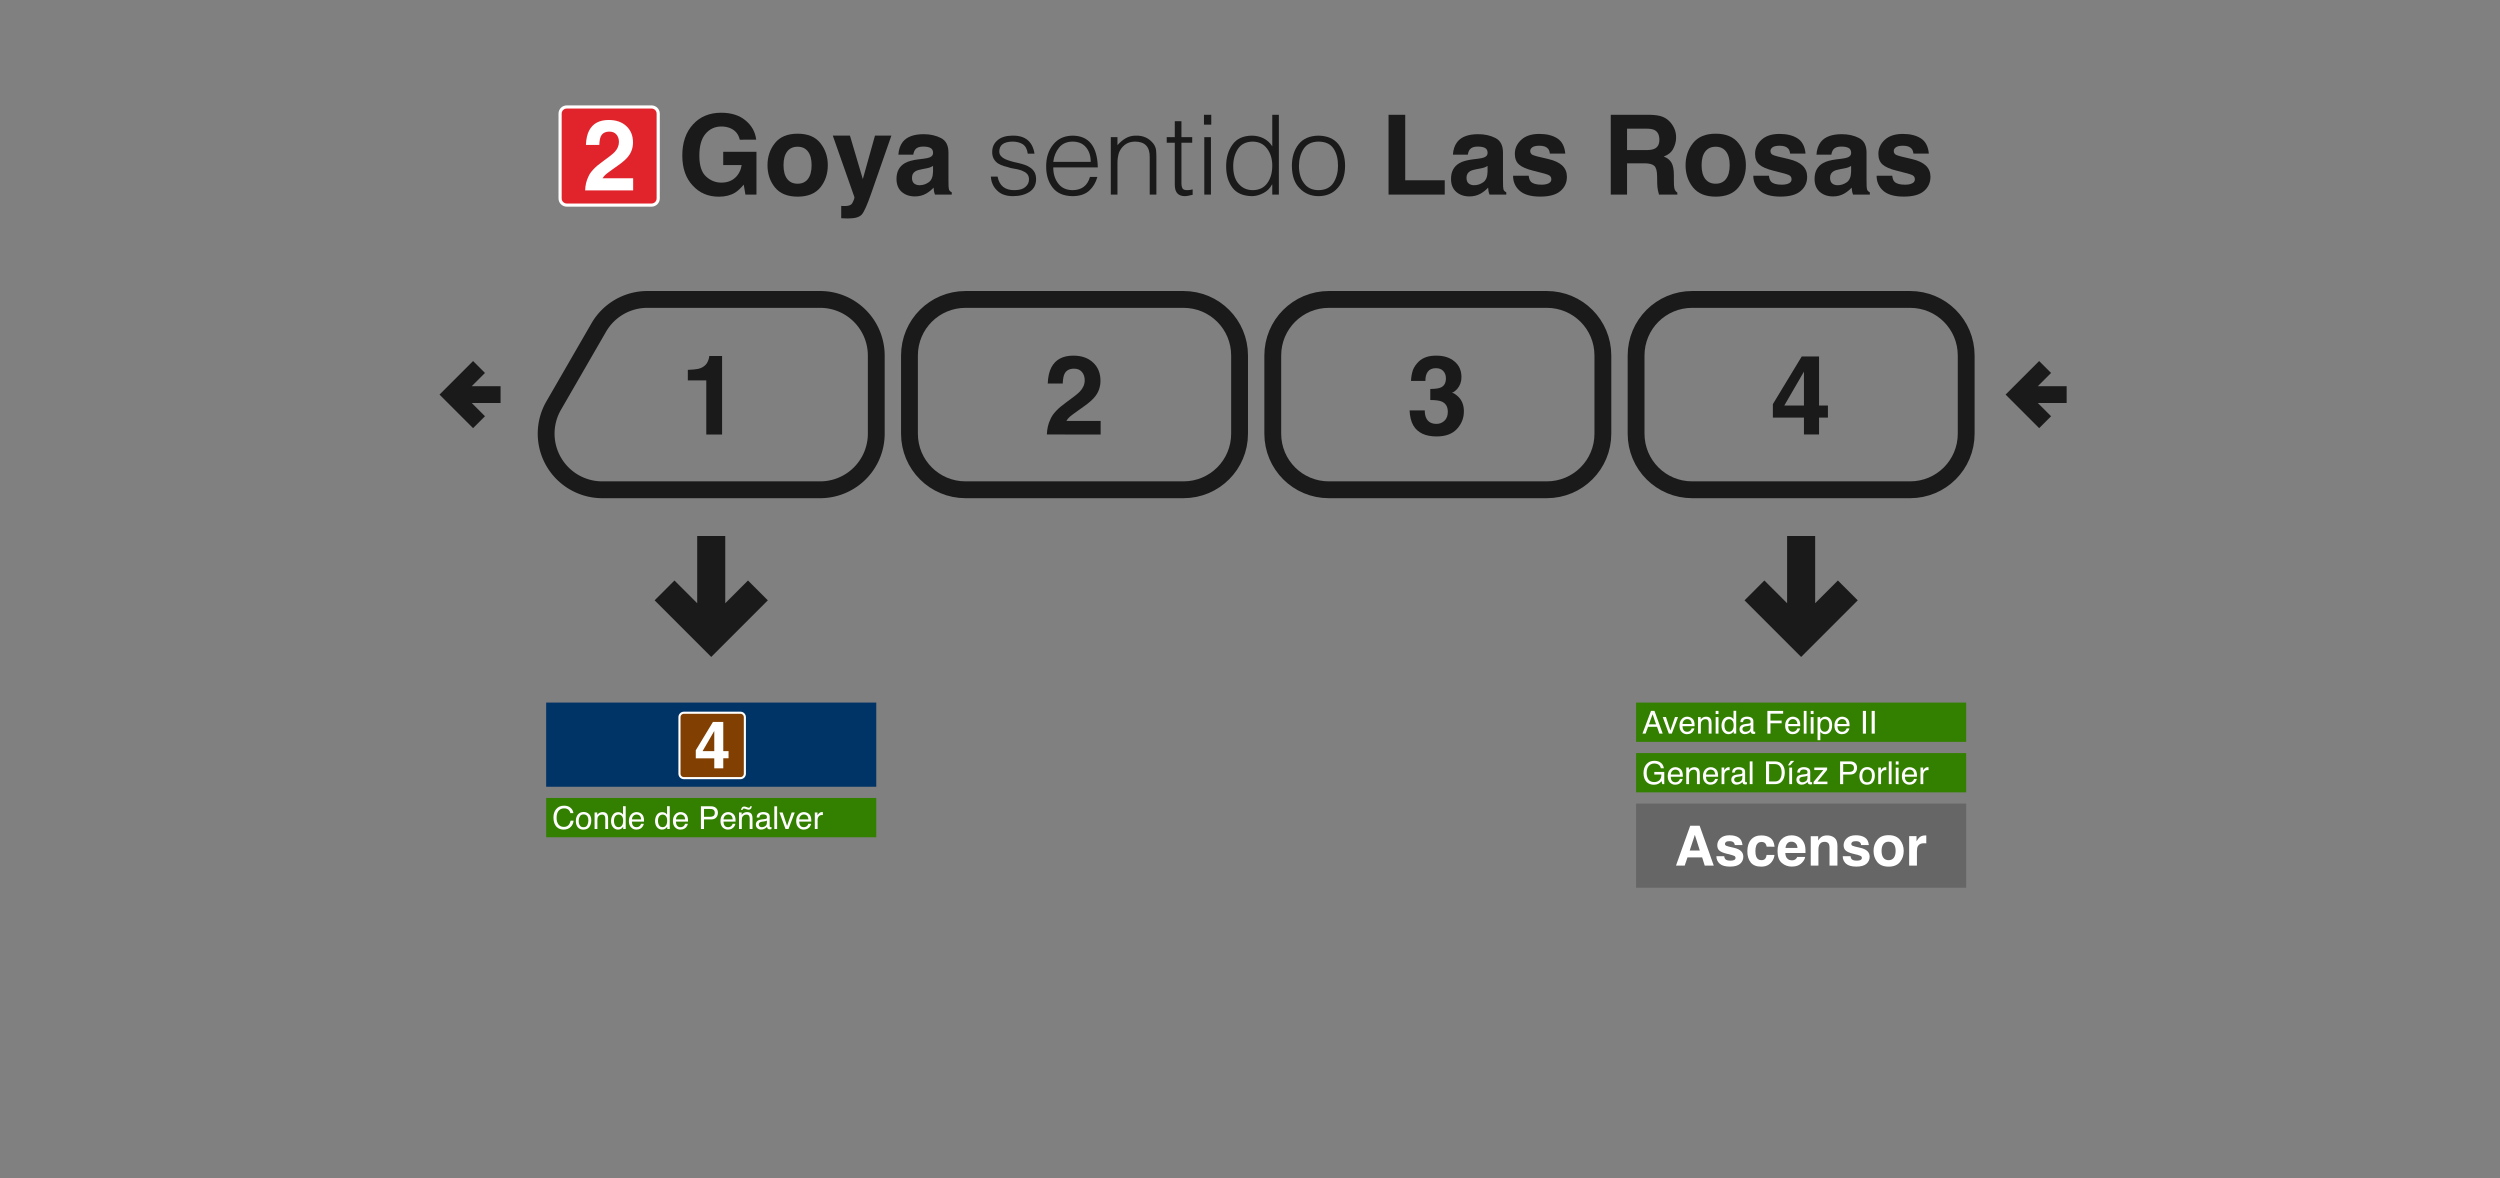 <?xml version="1.0" encoding="UTF-8" standalone="no"?>
<svg
   xmlns:dc="http://purl.org/dc/elements/1.1/"
   xmlns:cc="http://creativecommons.org/ns#"
   xmlns:rdf="http://www.w3.org/1999/02/22-rdf-syntax-ns#"
   xmlns:svg="http://www.w3.org/2000/svg"
   xmlns="http://www.w3.org/2000/svg"
   xmlns:sodipodi="http://sodipodi.sourceforge.net/DTD/sodipodi-0.dtd"
   xmlns:inkscape="http://www.inkscape.org/namespaces/inkscape"
   width="445.5mm"
   height="210mm"
   viewBox="0 0 445.5 210"
   version="1.1"
   id="svg309"
   inkscape:version="1.0.1 (3bc2e813f5, 2020-09-07)"
   sodipodi:docname="GYA_2.2.svg"
   inkscape:export-filename="C:\Users\mateo\Desktop\El mejor coche\# Base.png"
   inkscape:export-xdpi="300"
   inkscape:export-ydpi="300">
  <rect x="0" y="0" width="445.5" height="210" fill="#808080" stroke="none"/>
  <defs
     id="defs303" />
  <sodipodi:namedview
     id="base"
     pagecolor="#ffffff"
     bordercolor="#666666"
     borderopacity="1.0"
     inkscape:pageopacity="0.0"
     inkscape:pageshadow="2"
     inkscape:zoom="0.66733584"
     inkscape:cx="841.88976"
     inkscape:cy="396.85039"
     inkscape:document-units="mm"
     inkscape:current-layer="layer1"
     inkscape:document-rotation="0"
     showgrid="false"
     width="445.5mm"
     inkscape:snap-intersection-paths="true"
     inkscape:window-width="1366"
     inkscape:window-height="705"
     inkscape:window-x="-8"
     inkscape:window-y="-8"
     inkscape:window-maximized="1" />
  <g
     inkscape:label="Capa 1"
     inkscape:groupmode="layer"
     id="layer1"
     transform="translate(0,-87)">
    <path
       id="rect311-01-6-3"
       style="fill:none;fill-rule:evenodd;stroke:#1a1a1a;stroke-width:3;stroke-miterlimit:4;stroke-dasharray:none"
       transform="scale(-1,1)"
       d="m -340.375,140.358 h 38.825 c 5.54,0 10,4.46 10,10 v 13.92 c 0,5.54 -4.46,10 -10,10 h -38.825 c -5.54,0 -10,-4.46 -10,-10 v -13.92 c 0,-5.54 4.46,-10 10,-10 z" />
    <path
       id="rect311-01-6-2"
       style="fill:none;fill-rule:evenodd;stroke:#1a1a1a;stroke-width:3;stroke-miterlimit:4;stroke-dasharray:none"
       transform="scale(-1,1)"
       d="m -275.633,140.358 h 38.825 c 5.54,0 10,4.46 10,10 v 13.92 c 0,5.54 -4.46,10 -10,10 h -38.825 c -5.54,0 -10,-4.46 -10,-10 v -13.92 c 0,-5.54 4.46,-10 10,-10 z" />
    <path
       id="rect311-01-6-20"
       style="fill:none;fill-rule:evenodd;stroke:#1a1a1a;stroke-width:3;stroke-miterlimit:4;stroke-dasharray:none"
       transform="scale(-1,1)"
       d="m -210.892,140.358 h 38.825 c 5.54,0 10,4.46 10,10 v 13.92 c 0,5.54 -4.46,10 -10,10 h -38.825 c -5.54,0 -10,-4.46 -10,-10 v -13.92 c 0,-5.54 4.46,-10 10,-10 z" />
    <path
       id="path1296-6-5"
       style="opacity:1;vector-effect:none;fill:none;fill-opacity:1;stroke:#1a1a1a;stroke-width:3;stroke-linecap:butt;stroke-linejoin:round;stroke-miterlimit:4;stroke-dasharray:none;stroke-dashoffset:0;stroke-opacity:1"
       d="m 146.151,174.278 h -38.827 m 38.826,-33.92 h -30.789 m 40.79,23.92 v -13.92 m -9.2e-4,0 a 10,10 0 0 0 -10,-10 m 10.001,23.92 a 10,10 0 0 1 -10,10 m -47.487,-15 8.037,-13.92 m 0,0 a 10,10 0 0 1 8.66,-5 m -16.697,18.92 a 10,10 0 0 0 0,10 10,10 0 0 0 8.66,5" />
    <path
       id="path1331-8"
       style="opacity:1;vector-effect:none;fill:none;fill-opacity:1;stroke:#1a1a1a;stroke-width:3;stroke-linecap:butt;stroke-linejoin:miter;stroke-miterlimit:4;stroke-dasharray:none;stroke-dashoffset:0;stroke-opacity:1"
       d="m 364.438,152.399 -4.918,4.918 4.918,4.918 m 3.84,-4.918 h -8.759" />
    <path
       id="path1331-8-4"
       style="opacity:1;vector-effect:none;fill:none;fill-opacity:1;stroke:#1a1a1a;stroke-width:3;stroke-linecap:butt;stroke-linejoin:miter;stroke-miterlimit:4;stroke-dasharray:none;stroke-dashoffset:0;stroke-opacity:1"
       d="m 85.362,152.399 -4.918,4.918 4.918,4.918 m 3.84,-4.918 h -8.759" />
    <path
       style="color:#000000;font-style:normal;font-variant:normal;font-weight:normal;font-stretch:normal;font-size:medium;line-height:normal;font-family:sans-serif;font-variant-ligatures:normal;font-variant-position:normal;font-variant-caps:normal;font-variant-numeric:normal;font-variant-alternates:normal;font-variant-east-asian:normal;font-feature-settings:normal;font-variation-settings:normal;text-indent:0;text-align:start;text-decoration:none;text-decoration-line:none;text-decoration-style:solid;text-decoration-color:#000000;letter-spacing:normal;word-spacing:normal;text-transform:none;writing-mode:lr-tb;direction:ltr;text-orientation:mixed;dominant-baseline:auto;baseline-shift:baseline;text-anchor:start;white-space:normal;shape-padding:0;shape-margin:0;inline-size:0;clip-rule:nonzero;display:inline;overflow:visible;visibility:visible;opacity:1;isolation:auto;mix-blend-mode:normal;color-interpolation:sRGB;color-interpolation-filters:linearRGB;solid-color:#000000;solid-opacity:1;vector-effect:none;fill:#1a1a1a;fill-opacity:1;fill-rule:nonzero;stroke:#1a1a1a;stroke-width:1;stroke-linecap:butt;stroke-linejoin:miter;stroke-miterlimit:4;stroke-dasharray:none;stroke-dashoffset:0;stroke-opacity:1;color-rendering:auto;image-rendering:auto;shape-rendering:auto;text-rendering:auto;enable-background:accumulate;stop-color:#000000;stop-opacity:1"
       d="m 124.739,183.014 v 12.689 l -4.551,-4.553 -2.828,2.83 9.379,9.379 9.379,-9.379 -2.828,-2.83 -4.551,4.553 -1e-5,-12.689 z"
       id="path1382-2-6"
       sodipodi:nodetypes="cccccccccc" />
    <g
       aria-label="1"
       id="text1443"
       style="font-style:normal;font-variant:normal;font-weight:bold;font-stretch:normal;font-size:19.756px;line-height:1;font-family:Helvetica;-inkscape-font-specification:'Helvetica Bold';text-align:center;letter-spacing:0px;word-spacing:0px;text-anchor:middle;fill:#1a1a1a;fill-opacity:1;stroke-width:0.265">
      <path
         d="m 122.571,154.781 v -1.871 q 1.302,-0.058 1.823,-0.174 0.83,-0.183 1.35,-0.733 0.357,-0.376 0.54,-1.003 0.106,-0.376 0.106,-0.559 h 2.286 v 13.987 h -2.817 v -9.646 z"
         style="font-style:normal;font-variant:normal;font-weight:bold;font-stretch:normal;font-family:Helvetica;-inkscape-font-specification:'Helvetica Bold';fill:#1a1a1a;fill-opacity:1;stroke-width:0.265"
         id="path227" />
    </g>
    <g
       aria-label="2"
       id="text1443-6"
       style="font-style:normal;font-variant:normal;font-weight:bold;font-stretch:normal;font-size:19.756px;line-height:1;font-family:Helvetica;-inkscape-font-specification:'Helvetica Bold';text-align:center;letter-spacing:0px;word-spacing:0px;text-anchor:middle;fill:#1a1a1a;fill-opacity:1;stroke-width:0.265">
      <path
         d="m 186.553,164.427 q 0.039,-1.505 0.646,-2.749 0.588,-1.399 2.778,-2.961 1.9,-1.36 2.46,-1.949 0.859,-0.916 0.859,-2.006 0,-0.887 -0.492,-1.476 -0.492,-0.588 -1.408,-0.588 -1.254,0 -1.707,0.936 -0.26,0.54 -0.309,1.717 h -2.672 q 0.068,-1.785 0.646,-2.884 1.1,-2.093 3.907,-2.093 2.219,0 3.531,1.235 1.312,1.225 1.312,3.251 0,1.553 -0.926,2.759 -0.608,0.801 -1.997,1.785 l -1.1,0.781 q -1.032,0.733 -1.418,1.061 -0.376,0.328 -0.637,0.762 h 6.106 v 2.421 z"
         style="font-style:normal;font-variant:normal;font-weight:bold;font-stretch:normal;font-family:Helvetica;-inkscape-font-specification:'Helvetica Bold';fill:#1a1a1a;fill-opacity:1;stroke-width:0.265"
         id="path224" />
    </g>
    <g
       aria-label="3"
       id="text1443-2"
       style="font-style:normal;font-variant:normal;font-weight:bold;font-stretch:normal;font-size:19.756px;line-height:1;font-family:Helvetica;-inkscape-font-specification:'Helvetica Bold';text-align:center;letter-spacing:0px;word-spacing:0px;text-anchor:middle;fill:#1a1a1a;fill-opacity:1;stroke-width:0.265">
      <path
         d="m 253.892,160.134 q 0,0.839 0.27,1.389 0.502,1.013 1.823,1.013 0.81,0 1.408,-0.55 0.608,-0.559 0.608,-1.601 0,-1.379 -1.119,-1.842 -0.637,-0.26 -2.006,-0.26 v -1.968 q 1.341,-0.019 1.871,-0.26 0.916,-0.405 0.916,-1.64 0,-0.801 -0.473,-1.302 -0.463,-0.502 -1.312,-0.502 -0.974,0 -1.437,0.617 -0.453,0.617 -0.434,1.65 h -2.566 q 0.039,-1.042 0.357,-1.977 0.338,-0.82 1.061,-1.514 0.54,-0.492 1.283,-0.752 0.743,-0.26 1.823,-0.26 2.006,0 3.232,1.042 1.235,1.032 1.235,2.778 0,1.235 -0.733,2.084 -0.463,0.531 -0.965,0.723 0.376,0 1.08,0.646 1.051,0.974 1.051,2.662 0,1.775 -1.235,3.125 -1.225,1.341 -3.637,1.341 -2.971,0 -4.129,-1.939 -0.608,-1.032 -0.675,-2.701 z"
         style="font-style:normal;font-variant:normal;font-weight:bold;font-stretch:normal;font-family:Helvetica;-inkscape-font-specification:'Helvetica Bold';fill:#1a1a1a;fill-opacity:1;stroke-width:0.265"
         id="path221" />
    </g>
    <g
       aria-label="4"
       id="text1443-5"
       style="font-style:normal;font-variant:normal;font-weight:bold;font-stretch:normal;font-size:19.756px;line-height:1;font-family:Helvetica;-inkscape-font-specification:'Helvetica Bold';text-align:center;letter-spacing:0px;word-spacing:0px;text-anchor:middle;fill:#1a1a1a;fill-opacity:1;stroke-width:0.265">
      <path
         d="m 325.736,161.417 h -1.582 v 3.01 h -2.691 v -3.01 h -5.537 v -2.402 l 5.141,-8.489 h 3.087 v 8.74 h 1.582 z m -4.273,-2.151 v -6.039 l -3.502,6.039 z"
         style="font-style:normal;font-variant:normal;font-weight:bold;font-stretch:normal;font-family:Helvetica;-inkscape-font-specification:'Helvetica Bold';fill:#1a1a1a;fill-opacity:1;stroke-width:0.265"
         id="path218" />
    </g>
    <g
       aria-label="H Goya sentido Las Rosas"
       id="text1443-2-1"
       style="font-style:normal;font-variant:normal;font-weight:bold;font-stretch:normal;font-size:19.756px;line-height:1;font-family:Helvetica;-inkscape-font-specification:'Helvetica Bold';text-align:center;letter-spacing:0px;word-spacing:0px;text-anchor:middle;fill:#1a1a1a;fill-opacity:1;stroke-width:0.265">
      <path
         d="m 102.495,121.676 v -14.219 h 2.942 v 5.421 h 5.556 v -5.421 h 2.952 v 14.219 h -2.952 v -6.347 h -5.556 v 6.347 z"
         style="font-style:normal;font-variant:normal;font-weight:bold;font-stretch:normal;font-family:Helvetica;-inkscape-font-specification:'Helvetica Bold';fill:#1a1a1a;fill-opacity:1;stroke-width:0.265"
         id="path177" />
      <path
         d="m 131.829,111.895 q -0.338,-1.457 -1.65,-2.035 -0.733,-0.318 -1.63,-0.318 -1.717,0 -2.826,1.302 -1.1,1.293 -1.1,3.897 0,2.624 1.196,3.714 1.196,1.09 2.72,1.09 1.495,0 2.45,-0.859 0.955,-0.868 1.177,-2.267 h -3.289 v -2.373 h 5.923 v 7.63 h -1.968 l -0.299,-1.775 q -0.859,1.013 -1.543,1.428 -1.177,0.723 -2.894,0.723 -2.826,0 -4.63,-1.958 -1.881,-1.968 -1.881,-5.383 0,-3.453 1.9,-5.537 1.9,-2.084 5.026,-2.084 2.711,0 4.35,1.379 1.65,1.37 1.891,3.424 z m -3.328,-4.804 z"
         style="font-style:normal;font-variant:normal;font-weight:bold;font-stretch:normal;font-family:Helvetica;-inkscape-font-specification:'Helvetica Bold';fill:#1a1a1a;fill-opacity:1;stroke-width:0.265"
         id="path179" />
      <path
         d="m 142.131,119.737 q 1.206,0 1.852,-0.859 0.646,-0.859 0.646,-2.441 0,-1.582 -0.646,-2.431 -0.646,-0.859 -1.852,-0.859 -1.206,0 -1.862,0.859 -0.646,0.849 -0.646,2.431 0,1.582 0.646,2.441 0.656,0.859 1.862,0.859 z m 5.383,-3.299 q 0,2.315 -1.331,3.965 -1.331,1.64 -4.042,1.64 -2.711,0 -4.042,-1.64 -1.331,-1.65 -1.331,-3.965 0,-2.277 1.331,-3.945 1.331,-1.669 4.042,-1.669 2.711,0 4.042,1.669 1.331,1.669 1.331,3.945 z m -5.373,-5.556 z"
         style="font-style:normal;font-variant:normal;font-weight:bold;font-stretch:normal;font-family:Helvetica;-inkscape-font-specification:'Helvetica Bold';fill:#1a1a1a;fill-opacity:1;stroke-width:0.265"
         id="path181" />
      <path
         d="m 149.906,123.692 0.347,0.019 q 0.405,0.019 0.772,-0.029 0.367,-0.048 0.617,-0.222 0.241,-0.164 0.444,-0.685 0.212,-0.521 0.174,-0.637 l -3.859,-10.977 h 3.058 l 2.296,7.756 2.17,-7.756 h 2.923 l -3.608,10.341 q -1.042,2.99 -1.65,3.704 -0.608,0.723 -2.431,0.723 -0.367,0 -0.588,-0.01 -0.222,0 -0.666,-0.029 z m 3.723,-12.81 z"
         style="font-style:normal;font-variant:normal;font-weight:bold;font-stretch:normal;font-family:Helvetica;-inkscape-font-specification:'Helvetica Bold';fill:#1a1a1a;fill-opacity:1;stroke-width:0.265"
         id="path183" />
      <path
         d="m 166.266,116.563 q -0.26,0.164 -0.531,0.27 -0.26,0.097 -0.723,0.183 l -0.617,0.116 q -0.868,0.154 -1.244,0.376 -0.637,0.376 -0.637,1.167 0,0.704 0.386,1.022 0.395,0.309 0.955,0.309 0.887,0 1.63,-0.521 0.752,-0.521 0.781,-1.9 z m -1.669,-1.283 q 0.762,-0.097 1.09,-0.241 0.588,-0.251 0.588,-0.781 0,-0.646 -0.453,-0.887 -0.444,-0.251 -1.312,-0.251 -0.974,0 -1.379,0.482 -0.289,0.357 -0.386,0.965 h -2.653 q 0.087,-1.379 0.772,-2.267 1.09,-1.389 3.743,-1.389 1.727,0 3.068,0.685 1.341,0.685 1.341,2.585 v 4.823 q 0,0.502 0.019,1.215 0.029,0.54 0.164,0.733 0.135,0.193 0.405,0.318 v 0.405 h -2.99 q -0.125,-0.318 -0.174,-0.598 -0.048,-0.28 -0.077,-0.637 -0.569,0.617 -1.312,1.051 -0.887,0.511 -2.006,0.511 -1.428,0 -2.363,-0.81 -0.926,-0.82 -0.926,-2.315 0,-1.939 1.495,-2.807 0.82,-0.473 2.412,-0.675 z m 0.145,-4.399 z"
         style="font-style:normal;font-variant:normal;font-weight:bold;font-stretch:normal;font-family:Helvetica;-inkscape-font-specification:'Helvetica Bold';fill:#1a1a1a;fill-opacity:1;stroke-width:0.265"
         id="path185" />
      <path
         d="m 176.568,118.473 q 0.097,1.486 1.09,2.45 0.984,1.013 2.807,1.032 1.833,0 3,-0.772 1.148,-0.752 1.167,-2.219 0,-0.743 -0.26,-1.244 -0.28,-0.511 -0.752,-0.83 -0.453,-0.328 -1.042,-0.531 -0.598,-0.193 -1.225,-0.338 -1.264,-0.251 -2.238,-0.666 -0.473,-0.222 -0.743,-0.54 -0.299,-0.328 -0.299,-0.83 0.019,-1.698 2.305,-1.756 1.129,0 1.881,0.473 0.733,0.492 0.887,1.678 h 1.206 q -0.531,-3.28 -3.955,-3.212 -1.698,0.019 -2.624,0.81 -0.965,0.801 -0.965,2.113 0,0.723 0.289,1.225 0.28,0.492 0.752,0.81 0.473,0.289 1.071,0.473 0.299,0.097 0.588,0.154 0.28,0.077 0.579,0.183 0.627,0.116 1.225,0.232 0.289,0.058 0.569,0.154 0.28,0.087 0.473,0.203 0.473,0.193 0.752,0.55 0.26,0.357 0.26,0.907 0,0.772 -0.617,1.312 -0.608,0.569 -1.91,0.588 -2.595,0.058 -3.068,-2.412 z"
         style="font-style:normal;font-variant:normal;font-weight:bold;font-stretch:normal;font-family:'Helvetica Light';-inkscape-font-specification:'Helvetica Light,  Bold'"
         id="path187" />
      <path
         d="m 187.691,115.849 q 0.183,-1.505 1.032,-2.547 0.849,-1.051 2.412,-1.071 1.592,0.019 2.421,1.051 0.81,1.003 0.81,2.566 z m 7.939,0.984 q -0.135,-5.624 -4.495,-5.662 -2.219,0.039 -3.444,1.572 -1.264,1.543 -1.264,3.859 -0.019,2.305 1.129,3.791 1.148,1.524 3.579,1.563 1.929,-0.019 2.981,-0.994 1.023,-0.945 1.437,-2.431 h -1.322 q -0.656,2.334 -3.096,2.354 -1.707,-0.019 -2.576,-1.206 -0.868,-1.148 -0.868,-2.846 z"
         style="font-style:normal;font-variant:normal;font-weight:bold;font-stretch:normal;font-family:'Helvetica Light';-inkscape-font-specification:'Helvetica Light,  Bold'"
         id="path189" />
      <path
         d="m 199.131,116.168 q -0.019,-1.013 0.26,-1.939 0.318,-0.83 1.023,-1.399 0.714,-0.579 1.823,-0.598 2.682,0 2.643,2.768 v 6.675 h 1.186 v -6.695 q 0,-0.656 -0.058,-1.244 -0.077,-0.579 -0.453,-1.109 -1.167,-1.505 -3.125,-1.457 -1.042,0 -1.813,0.453 -0.791,0.453 -1.486,1.244 v 0 -1.428 h -1.186 v 10.235 h 1.186 z"
         style="font-style:normal;font-variant:normal;font-weight:bold;font-stretch:normal;font-family:'Helvetica Light';-inkscape-font-specification:'Helvetica Light,  Bold'"
         id="path191" />
      <path
         d="m 212.53,120.75 q -0.473,0.135 -0.965,0.135 -0.714,0 -0.868,-0.357 -0.183,-0.357 -0.164,-1.08 v -7.013 h 1.92 v -0.994 h -1.92 v -2.846 h -1.186 v 2.846 h -1.437 v 0.994 h 1.437 v 7.486 q 0,1.1 0.502,1.582 0.453,0.453 1.322,0.453 0.453,-0.019 0.81,-0.125 0.338,-0.077 0.55,-0.116 z"
         style="font-style:normal;font-variant:normal;font-weight:bold;font-stretch:normal;font-family:'Helvetica Light';-inkscape-font-specification:'Helvetica Light,  Bold'"
         id="path193" />
      <path
         d="m 215.79,121.676 v -10.235 h -1.186 v 10.235 z m 0.058,-12.463 v -1.756 h -1.302 v 1.756 z"
         style="font-style:normal;font-variant:normal;font-weight:bold;font-stretch:normal;font-family:'Helvetica Light';-inkscape-font-specification:'Helvetica Light,  Bold'"
         id="path195" />
      <path
         d="m 226.719,116.525 q 0,1.871 -0.878,3.096 -0.887,1.244 -2.585,1.264 -1.514,0 -2.469,-1.061 -0.965,-1.013 -1.023,-2.952 -0.058,-1.968 0.81,-3.299 0.849,-1.322 2.682,-1.341 1.64,0.039 2.547,1.264 0.916,1.225 0.916,3.029 z m 0,-3.444 v 0 q -0.598,-0.945 -1.563,-1.437 -0.974,-0.473 -2.093,-0.473 -2.334,0.039 -3.444,1.611 -1.119,1.563 -1.119,3.801 -0.019,2.305 1.08,3.81 1.109,1.524 3.54,1.563 1.023,-0.019 2.035,-0.559 0.984,-0.511 1.514,-1.514 h 0.048 v 1.794 h 1.177 v -14.219 h -1.177 z"
         style="font-style:normal;font-variant:normal;font-weight:bold;font-stretch:normal;font-family:'Helvetica Light';-inkscape-font-specification:'Helvetica Light,  Bold'"
         id="path197" />
      <path
         d="m 234.948,121.956 q 2.199,-0.019 3.463,-1.505 1.264,-1.418 1.283,-3.887 0,-2.315 -1.167,-3.839 -1.186,-1.514 -3.579,-1.553 -2.363,0.039 -3.55,1.553 -1.186,1.524 -1.186,3.839 0.019,2.662 1.399,4.003 1.322,1.37 3.338,1.389 z m 3.482,-5.392 q 0,1.698 -0.791,2.981 -0.83,1.322 -2.691,1.341 -1.698,-0.019 -2.566,-1.225 -0.907,-1.167 -0.907,-3.096 0,-1.727 0.81,-3.01 0.81,-1.283 2.662,-1.322 1.881,0.019 2.691,1.244 0.81,1.225 0.791,3.087 z"
         style="font-style:normal;font-variant:normal;font-weight:bold;font-stretch:normal;font-family:'Helvetica Light';-inkscape-font-specification:'Helvetica Light,  Bold'"
         id="path199" />
      <path
         d="m 247.44,107.457 h 2.971 v 11.662 h 7.042 v 2.556 h -10.013 z"
         style="font-style:normal;font-variant:normal;font-weight:bold;font-stretch:normal;font-family:Helvetica;-inkscape-font-specification:'Helvetica Bold';fill:#1a1a1a;fill-opacity:1;stroke-width:0.265"
         id="path201" />
      <path
         d="m 265.083,116.563 q -0.26,0.164 -0.531,0.27 -0.26,0.097 -0.723,0.183 l -0.617,0.116 q -0.868,0.154 -1.244,0.376 -0.637,0.376 -0.637,1.167 0,0.704 0.386,1.022 0.396,0.309 0.955,0.309 0.887,0 1.63,-0.521 0.752,-0.521 0.781,-1.9 z m -1.669,-1.283 q 0.762,-0.097 1.09,-0.241 0.588,-0.251 0.588,-0.781 0,-0.646 -0.453,-0.887 -0.444,-0.251 -1.312,-0.251 -0.974,0 -1.379,0.482 -0.289,0.357 -0.386,0.965 h -2.653 q 0.087,-1.379 0.772,-2.267 1.09,-1.389 3.743,-1.389 1.727,0 3.068,0.685 1.341,0.685 1.341,2.585 v 4.823 q 0,0.502 0.019,1.215 0.029,0.54 0.164,0.733 0.135,0.193 0.405,0.318 v 0.405 h -2.99 q -0.125,-0.318 -0.174,-0.598 -0.048,-0.28 -0.077,-0.637 -0.569,0.617 -1.312,1.051 -0.887,0.511 -2.006,0.511 -1.428,0 -2.363,-0.81 -0.926,-0.82 -0.926,-2.315 0,-1.939 1.495,-2.807 0.82,-0.473 2.412,-0.675 z m 0.145,-4.399 z"
         style="font-style:normal;font-variant:normal;font-weight:bold;font-stretch:normal;font-family:Helvetica;-inkscape-font-specification:'Helvetica Bold';fill:#1a1a1a;fill-opacity:1;stroke-width:0.265"
         id="path203" />
      <path
         d="m 272.414,118.319 q 0.087,0.733 0.376,1.042 0.511,0.55 1.891,0.55 0.81,0 1.283,-0.241 0.482,-0.241 0.482,-0.723 0,-0.463 -0.386,-0.704 -0.386,-0.241 -2.865,-0.83 -1.785,-0.444 -2.518,-1.109 -0.733,-0.656 -0.733,-1.891 0,-1.457 1.138,-2.498 1.148,-1.051 3.222,-1.051 1.968,0 3.203,0.791 1.244,0.781 1.428,2.711 h -2.749 q -0.058,-0.531 -0.299,-0.839 -0.453,-0.559 -1.543,-0.559 -0.897,0 -1.283,0.28 -0.376,0.28 -0.376,0.656 0,0.473 0.405,0.685 0.405,0.222 2.865,0.762 1.64,0.386 2.46,1.167 0.81,0.791 0.81,1.977 0,1.563 -1.167,2.556 -1.158,0.984 -3.588,0.984 -2.479,0 -3.666,-1.042 -1.177,-1.051 -1.177,-2.672 z m 2.103,-7.437 z"
         style="font-style:normal;font-variant:normal;font-weight:bold;font-stretch:normal;font-family:Helvetica;-inkscape-font-specification:'Helvetica Bold';fill:#1a1a1a;fill-opacity:1;stroke-width:0.265"
         id="path205" />
      <path
         d="m 289.941,109.927 v 3.82 h 3.367 q 1.003,0 1.505,-0.232 0.887,-0.405 0.887,-1.601 0,-1.293 -0.859,-1.736 -0.482,-0.251 -1.447,-0.251 z m 4.071,-2.469 q 1.495,0.029 2.296,0.367 0.81,0.338 1.37,0.994 0.463,0.54 0.733,1.196 0.27,0.656 0.27,1.495 0,1.013 -0.511,1.997 -0.511,0.974 -1.688,1.379 0.984,0.396 1.389,1.129 0.415,0.723 0.415,2.219 v 0.955 q 0,0.974 0.077,1.322 0.116,0.55 0.54,0.81 v 0.357 h -3.27 q -0.135,-0.473 -0.193,-0.762 -0.116,-0.598 -0.125,-1.225 l -0.019,-1.322 q -0.019,-1.36 -0.502,-1.814 -0.473,-0.453 -1.785,-0.453 h -3.068 v 5.576 h -2.904 v -14.219 z"
         style="font-style:normal;font-variant:normal;font-weight:bold;font-stretch:normal;font-family:Helvetica;-inkscape-font-specification:'Helvetica Bold';fill:#1a1a1a;fill-opacity:1;stroke-width:0.265"
         id="path207" />
      <path
         d="m 305.732,119.737 q 1.206,0 1.852,-0.859 0.646,-0.859 0.646,-2.441 0,-1.582 -0.646,-2.431 -0.646,-0.859 -1.852,-0.859 -1.206,0 -1.862,0.859 -0.646,0.849 -0.646,2.431 0,1.582 0.646,2.441 0.656,0.859 1.862,0.859 z m 5.383,-3.299 q 0,2.315 -1.331,3.965 -1.331,1.64 -4.042,1.64 -2.711,0 -4.042,-1.64 -1.331,-1.65 -1.331,-3.965 0,-2.277 1.331,-3.945 1.331,-1.669 4.042,-1.669 2.711,0 4.042,1.669 1.331,1.669 1.331,3.945 z m -5.373,-5.556 z"
         style="font-style:normal;font-variant:normal;font-weight:bold;font-stretch:normal;font-family:Helvetica;-inkscape-font-specification:'Helvetica Bold';fill:#1a1a1a;fill-opacity:1;stroke-width:0.265"
         id="path209" />
      <path
         d="m 315.224,118.319 q 0.087,0.733 0.376,1.042 0.511,0.55 1.891,0.55 0.81,0 1.283,-0.241 0.482,-0.241 0.482,-0.723 0,-0.463 -0.386,-0.704 -0.386,-0.241 -2.865,-0.83 -1.785,-0.444 -2.518,-1.109 -0.733,-0.656 -0.733,-1.891 0,-1.457 1.138,-2.498 1.148,-1.051 3.222,-1.051 1.968,0 3.203,0.791 1.244,0.781 1.428,2.711 h -2.749 q -0.058,-0.531 -0.299,-0.839 -0.453,-0.559 -1.543,-0.559 -0.897,0 -1.283,0.28 -0.376,0.28 -0.376,0.656 0,0.473 0.405,0.685 0.405,0.222 2.865,0.762 1.64,0.386 2.46,1.167 0.81,0.791 0.81,1.977 0,1.563 -1.167,2.556 -1.158,0.984 -3.588,0.984 -2.479,0 -3.666,-1.042 -1.177,-1.051 -1.177,-2.672 z m 2.103,-7.437 z"
         style="font-style:normal;font-variant:normal;font-weight:bold;font-stretch:normal;font-family:Helvetica;-inkscape-font-specification:'Helvetica Bold';fill:#1a1a1a;fill-opacity:1;stroke-width:0.265"
         id="path211" />
      <path
         d="m 329.867,116.563 q -0.26,0.164 -0.531,0.27 -0.26,0.097 -0.723,0.183 l -0.617,0.116 q -0.868,0.154 -1.244,0.376 -0.637,0.376 -0.637,1.167 0,0.704 0.386,1.022 0.396,0.309 0.955,0.309 0.887,0 1.63,-0.521 0.752,-0.521 0.781,-1.9 z m -1.669,-1.283 q 0.762,-0.097 1.09,-0.241 0.588,-0.251 0.588,-0.781 0,-0.646 -0.453,-0.887 -0.444,-0.251 -1.312,-0.251 -0.974,0 -1.379,0.482 -0.289,0.357 -0.386,0.965 h -2.653 q 0.087,-1.379 0.772,-2.267 1.09,-1.389 3.743,-1.389 1.727,0 3.068,0.685 1.341,0.685 1.341,2.585 v 4.823 q 0,0.502 0.019,1.215 0.029,0.54 0.164,0.733 0.135,0.193 0.405,0.318 v 0.405 h -2.99 q -0.125,-0.318 -0.174,-0.598 -0.048,-0.28 -0.077,-0.637 -0.569,0.617 -1.312,1.051 -0.887,0.511 -2.006,0.511 -1.428,0 -2.363,-0.81 -0.926,-0.82 -0.926,-2.315 0,-1.939 1.495,-2.807 0.82,-0.473 2.412,-0.675 z m 0.145,-4.399 z"
         style="font-style:normal;font-variant:normal;font-weight:bold;font-stretch:normal;font-family:Helvetica;-inkscape-font-specification:'Helvetica Bold';fill:#1a1a1a;fill-opacity:1;stroke-width:0.265"
         id="path213" />
      <path
         d="m 337.198,118.319 q 0.087,0.733 0.376,1.042 0.511,0.55 1.891,0.55 0.81,0 1.283,-0.241 0.482,-0.241 0.482,-0.723 0,-0.463 -0.386,-0.704 -0.386,-0.241 -2.865,-0.83 -1.785,-0.444 -2.518,-1.109 -0.733,-0.656 -0.733,-1.891 0,-1.457 1.138,-2.498 1.148,-1.051 3.222,-1.051 1.968,0 3.203,0.791 1.244,0.781 1.428,2.711 h -2.749 q -0.058,-0.531 -0.299,-0.839 -0.453,-0.559 -1.543,-0.559 -0.897,0 -1.283,0.28 -0.376,0.28 -0.376,0.656 0,0.473 0.405,0.685 0.405,0.222 2.865,0.762 1.64,0.386 2.46,1.167 0.81,0.791 0.81,1.977 0,1.563 -1.167,2.556 -1.158,0.984 -3.588,0.984 -2.479,0 -3.666,-1.042 -1.177,-1.051 -1.177,-2.672 z m 2.103,-7.437 z"
         style="font-style:normal;font-variant:normal;font-weight:bold;font-stretch:normal;font-family:Helvetica;-inkscape-font-specification:'Helvetica Bold';fill:#1a1a1a;fill-opacity:1;stroke-width:0.265"
         id="path215" />
    </g>
    <g
       aria-label="H"
       id="text1443-2-1-2"
       style="font-style:normal;font-variant:normal;font-weight:bold;font-stretch:normal;font-size:19.756px;line-height:1;font-family:Helvetica;-inkscape-font-specification:'Helvetica Bold';text-align:center;letter-spacing:0px;word-spacing:0px;text-anchor:middle;fill:#ff0000;fill-opacity:1;stroke-width:0.265">
      <path
         d="m 102.495,121.676 v -14.219 h 2.942 v 5.421 h 5.556 v -5.421 h 2.952 v 14.219 h -2.952 v -6.347 h -5.556 v 6.347 z"
         style="font-style:normal;font-variant:normal;font-weight:bold;font-stretch:normal;font-family:Helvetica;-inkscape-font-specification:'Helvetica Bold';fill:#ff0000;fill-opacity:1;stroke-width:0.265"
         id="path174" />
    </g>
    <g
       id="g701"
       transform="matrix(0.141,0,0,0.141,-15.482,25.556)">
      <path
         fill="#FFCC00"
         stroke="#ffffff"
         stroke-width="4"
         d="m 941.664,686.56 c 0,4.644 -3.764,8.407 -8.407,8.407 h -107.186 c -4.643,0 -8.407,-3.764 -8.407,-8.407 v -107.186 c 0,-4.643 3.764,-8.407 8.407,-8.407 h 107.187 c 4.643,0 8.407,3.764 8.407,8.407 z"
         id="path4-4"
         style="fill:#e1242b;fill-opacity:1" />
      <g
         aria-label="2"
         id="text189-7"
         style="font-size:125.106px;line-height:1;font-family:Helvetica;-inkscape-font-specification:Helvetica;text-align:center;letter-spacing:-18px;word-spacing:0px;text-anchor:middle;fill:#ffffff;fill-opacity:1;stroke-width:7.819"
         transform="translate(763.664,539.967)">
        <path
           d="m 85.671,136.449 q 0.244,-9.53 4.093,-17.41 3.726,-8.858 17.593,-18.754 12.034,-8.613 15.577,-12.34 5.437,-5.803 5.437,-12.706 0,-5.62 -3.115,-9.346 -3.115,-3.726 -8.919,-3.726 -7.941,0 -10.812,5.925 -1.649,3.421 -1.955,10.873 H 86.648 q 0.428,-11.301 4.093,-18.265 6.964,-13.256 24.74,-13.256 14.05,0 22.358,7.819 8.308,7.758 8.308,20.586 0,9.835 -5.864,17.471 -3.848,5.07 -12.645,11.301 l -6.964,4.948 q -6.536,4.643 -8.98,6.72 -2.382,2.077 -4.032,4.826 h 38.668 v 15.333 z"
           style="font-weight:bold;fill:#ffffff;fill-opacity:1;stroke-width:7.819"
           id="path14-73" />
      </g>
    </g>
    <path
       id="rect311-01-6-20-1"
       style="fill:#003366;fill-opacity:1;fill-rule:evenodd;stroke:none;stroke-width:1.995;stroke-miterlimit:4;stroke-dasharray:none"
       d="m 97.326,212.2 h 58.825 v 15 H 97.326 Z" />
    <g
       id="g95"
       transform="translate(64.741,17.998)">
      <path
         id="rect311-01-6-20-1-6-8"
         style="fill:#666666;fill-opacity:1;fill-rule:evenodd;stroke:none;stroke-width:1.995;stroke-miterlimit:4;stroke-dasharray:none"
         d="m 226.808,212.2 h 58.825 v 15 h -58.825 z" />
      <g
         aria-label="Ascensor"
         id="text1657-3-2"
         style="font-style:normal;font-variant:normal;font-weight:bold;font-stretch:normal;font-size:9.878px;line-height:1;font-family:Helvetica;-inkscape-font-specification:'Helvetica Bold';text-align:start;letter-spacing:0px;word-spacing:0px;text-anchor:start;fill:#ffffff;fill-opacity:1;stroke-width:0.265">
        <path
           d="m 236.364,220.568 h 1.804 l -0.887,-2.797 z m 0.092,-4.423 h 1.678 l 2.518,7.109 h -1.611 l -0.458,-1.461 h -2.619 l -0.492,1.461 h -1.553 z m 0.83,0 z"
           style="font-style:normal;font-variant:normal;font-weight:bold;font-stretch:normal;font-size:9.878px;font-family:Helvetica;-inkscape-font-specification:'Helvetica Bold';text-align:start;text-anchor:start;fill:#ffffff;fill-opacity:1;stroke-width:0.265"
           id="path156" />
        <path
           d="m 242.513,221.576 q 0.043,0.367 0.188,0.521 0.256,0.275 0.945,0.275 0.405,0 0.641,-0.121 0.241,-0.121 0.241,-0.362 0,-0.232 -0.193,-0.352 -0.193,-0.121 -1.432,-0.415 -0.892,-0.222 -1.259,-0.555 -0.367,-0.328 -0.367,-0.945 0,-0.728 0.569,-1.249 0.574,-0.526 1.611,-0.526 0.984,0 1.601,0.396 0.622,0.391 0.714,1.355 h -1.375 q -0.029,-0.265 -0.15,-0.42 -0.227,-0.28 -0.772,-0.28 -0.449,0 -0.641,0.14 -0.188,0.14 -0.188,0.328 0,0.236 0.203,0.342 0.203,0.111 1.432,0.381 0.82,0.193 1.23,0.584 0.405,0.396 0.405,0.989 0,0.781 -0.584,1.278 -0.579,0.492 -1.794,0.492 -1.24,0 -1.833,-0.521 -0.588,-0.526 -0.588,-1.336 z m 1.051,-3.719 z"
           style="font-style:normal;font-variant:normal;font-weight:bold;font-stretch:normal;font-size:9.878px;font-family:Helvetica;-inkscape-font-specification:'Helvetica Bold';text-align:start;text-anchor:start;fill:#ffffff;fill-opacity:1;stroke-width:0.265"
           id="path158" />
        <path
           d="m 250.076,219.883 q -0.039,-0.294 -0.198,-0.531 -0.232,-0.318 -0.719,-0.318 -0.695,0 -0.95,0.69 -0.135,0.367 -0.135,0.974 0,0.579 0.135,0.931 0.246,0.656 0.926,0.656 0.482,0 0.685,-0.26 0.203,-0.26 0.246,-0.675 h 1.404 q -0.048,0.627 -0.453,1.186 -0.646,0.902 -1.915,0.902 -1.268,0 -1.867,-0.752 -0.598,-0.752 -0.598,-1.953 0,-1.355 0.661,-2.108 0.661,-0.752 1.823,-0.752 0.989,0 1.616,0.444 0.632,0.444 0.748,1.568 z m -0.931,-2.026 z"
           style="font-style:normal;font-variant:normal;font-weight:bold;font-stretch:normal;font-size:9.878px;font-family:Helvetica;-inkscape-font-specification:'Helvetica Bold';text-align:start;text-anchor:start;fill:#ffffff;fill-opacity:1;stroke-width:0.265"
           id="path160" />
        <path
           d="m 254.504,218.991 q -0.477,0 -0.743,0.299 -0.26,0.299 -0.328,0.81 h 2.137 q -0.034,-0.545 -0.333,-0.825 -0.294,-0.285 -0.733,-0.285 z m 0,-1.133 q 0.656,0 1.182,0.246 0.526,0.246 0.868,0.777 0.309,0.468 0.4,1.085 0.053,0.362 0.043,1.042 h -3.598 q 0.029,0.791 0.497,1.109 0.285,0.198 0.685,0.198 0.424,0 0.69,-0.241 0.145,-0.13 0.256,-0.362 h 1.404 q -0.053,0.468 -0.487,0.95 -0.675,0.767 -1.891,0.767 -1.003,0 -1.77,-0.646 -0.767,-0.646 -0.767,-2.103 0,-1.365 0.69,-2.093 0.695,-0.728 1.799,-0.728 z m 0.097,0 z"
           style="font-style:normal;font-variant:normal;font-weight:bold;font-stretch:normal;font-size:9.878px;font-family:Helvetica;-inkscape-font-specification:'Helvetica Bold';text-align:start;text-anchor:start;fill:#ffffff;fill-opacity:1;stroke-width:0.265"
           id="path162" />
        <path
           d="m 260.836,217.872 q 0.815,0 1.331,0.429 0.521,0.424 0.521,1.413 v 3.54 h -1.408 v -3.198 q 0,-0.415 -0.111,-0.637 -0.203,-0.405 -0.772,-0.405 -0.699,0 -0.96,0.593 -0.135,0.314 -0.135,0.801 v 2.846 h -1.37 v -5.248 h 1.326 v 0.767 q 0.265,-0.405 0.502,-0.584 0.424,-0.318 1.076,-0.318 z m -0.506,-0.015 z"
           style="font-style:normal;font-variant:normal;font-weight:bold;font-stretch:normal;font-size:9.878px;font-family:Helvetica;-inkscape-font-specification:'Helvetica Bold';text-align:start;text-anchor:start;fill:#ffffff;fill-opacity:1;stroke-width:0.265"
           id="path164" />
        <path
           d="m 265.028,221.576 q 0.043,0.367 0.188,0.521 0.256,0.275 0.945,0.275 0.405,0 0.641,-0.121 0.241,-0.121 0.241,-0.362 0,-0.232 -0.193,-0.352 -0.193,-0.121 -1.432,-0.415 -0.892,-0.222 -1.259,-0.555 -0.367,-0.328 -0.367,-0.945 0,-0.728 0.569,-1.249 0.574,-0.526 1.611,-0.526 0.984,0 1.601,0.396 0.622,0.391 0.714,1.355 h -1.375 q -0.029,-0.265 -0.15,-0.42 -0.227,-0.28 -0.772,-0.28 -0.449,0 -0.641,0.14 -0.188,0.14 -0.188,0.328 0,0.236 0.203,0.342 0.203,0.111 1.432,0.381 0.82,0.193 1.23,0.584 0.405,0.396 0.405,0.989 0,0.781 -0.584,1.278 -0.579,0.492 -1.794,0.492 -1.24,0 -1.833,-0.521 -0.588,-0.526 -0.588,-1.336 z m 1.051,-3.719 z"
           style="font-style:normal;font-variant:normal;font-weight:bold;font-stretch:normal;font-size:9.878px;font-family:Helvetica;-inkscape-font-specification:'Helvetica Bold';text-align:start;text-anchor:start;fill:#ffffff;fill-opacity:1;stroke-width:0.265"
           id="path166" />
        <path
           d="m 271.809,222.285 q 0.603,0 0.926,-0.429 0.323,-0.429 0.323,-1.22 0,-0.791 -0.323,-1.215 -0.323,-0.429 -0.926,-0.429 -0.603,0 -0.931,0.429 -0.323,0.424 -0.323,1.215 0,0.791 0.323,1.22 0.328,0.429 0.931,0.429 z m 2.691,-1.65 q 0,1.158 -0.666,1.982 -0.666,0.82 -2.021,0.82 -1.355,0 -2.021,-0.82 -0.666,-0.825 -0.666,-1.982 0,-1.138 0.666,-1.973 0.666,-0.834 2.021,-0.834 1.355,0 2.021,0.834 0.666,0.834 0.666,1.973 z m -2.686,-2.778 z"
           style="font-style:normal;font-variant:normal;font-weight:bold;font-stretch:normal;font-size:9.878px;font-family:Helvetica;-inkscape-font-specification:'Helvetica Bold';text-align:start;text-anchor:start;fill:#ffffff;fill-opacity:1;stroke-width:0.265"
           id="path168" />
        <path
           d="m 278.339,217.872 q 0.039,0 0.063,0.005 0.029,0 0.121,0.005 v 1.408 q -0.13,-0.015 -0.232,-0.019 -0.101,-0.005 -0.164,-0.005 -0.83,0 -1.114,0.54 -0.159,0.304 -0.159,0.936 v 2.513 h -1.384 v -5.257 h 1.312 v 0.916 q 0.318,-0.526 0.555,-0.719 0.386,-0.323 1.003,-0.323 z"
           style="font-style:normal;font-variant:normal;font-weight:bold;font-stretch:normal;font-size:9.878px;font-family:Helvetica;-inkscape-font-specification:'Helvetica Bold';text-align:start;text-anchor:start;fill:#ffffff;fill-opacity:1;stroke-width:0.265"
           id="path170" />
      </g>
    </g>
    <g
       id="g123"
       transform="translate(4.4631958e-4,-33.999)">
      <path
         id="rect311-01-6-20-1-6-1"
         style="fill:#338000;fill-opacity:1;fill-rule:evenodd;stroke:none;stroke-width:1.363;stroke-miterlimit:4;stroke-dasharray:none"
         d="m 97.325,263.199 h 58.825 v 7 H 97.325 Z" />
      <g
         aria-label="Conde de Peñalver"
         id="text1657-3-6"
         style="font-style:normal;font-variant:normal;font-weight:bold;font-stretch:normal;font-size:5.644px;line-height:1;font-family:Helvetica;-inkscape-font-specification:'Helvetica Bold';text-align:start;letter-spacing:0px;word-spacing:0px;text-anchor:start;fill:#ffffff;fill-opacity:1;stroke-width:0.265">
        <path
           d="m 100.512,264.571 q 0.769,0 1.193,0.405 0.424,0.405 0.471,0.921 h -0.535 q -0.091,-0.391 -0.364,-0.62 -0.27,-0.229 -0.761,-0.229 -0.598,0 -0.967,0.422 -0.367,0.419 -0.367,1.287 0,0.711 0.331,1.155 0.333,0.441 0.992,0.441 0.606,0 0.923,-0.466 0.168,-0.245 0.251,-0.645 h 0.535 q -0.072,0.639 -0.474,1.072 -0.482,0.521 -1.301,0.521 -0.706,0 -1.185,-0.427 -0.631,-0.565 -0.631,-1.745 0,-0.896 0.474,-1.469 0.513,-0.623 1.414,-0.623 z m -0.11,0 z"
           style="font-style:normal;font-variant:normal;font-weight:normal;font-stretch:normal;font-size:5.644px;font-family:Helvetica;-inkscape-font-specification:'Helvetica Bold';text-align:start;text-anchor:start;fill:#ffffff;fill-opacity:1;stroke-width:0.265"
           id="path124" />
        <path
           d="m 103.987,268.41 q 0.493,0 0.675,-0.372 0.185,-0.375 0.185,-0.832 0,-0.413 -0.132,-0.672 -0.209,-0.408 -0.722,-0.408 -0.455,0 -0.661,0.347 -0.207,0.347 -0.207,0.838 0,0.471 0.207,0.785 0.207,0.314 0.656,0.314 z m 0.019,-2.717 q 0.571,0 0.965,0.38 0.394,0.38 0.394,1.119 0,0.714 -0.347,1.18 -0.347,0.466 -1.078,0.466 -0.609,0 -0.967,-0.411 -0.358,-0.413 -0.358,-1.108 0,-0.744 0.378,-1.185 0.378,-0.441 1.014,-0.441 z m -0.017,0.014 z"
           style="font-style:normal;font-variant:normal;font-weight:normal;font-stretch:normal;font-size:5.644px;font-family:Helvetica;-inkscape-font-specification:'Helvetica Bold';text-align:start;text-anchor:start;fill:#ffffff;fill-opacity:1;stroke-width:0.265"
           id="path126" />
        <path
           d="m 105.955,265.778 h 0.471 v 0.419 q 0.209,-0.259 0.444,-0.372 0.234,-0.113 0.521,-0.113 0.628,0 0.849,0.438 0.121,0.24 0.121,0.686 v 1.893 h -0.504 v -1.86 q 0,-0.27 -0.08,-0.435 -0.132,-0.276 -0.48,-0.276 -0.176,0 -0.289,0.036 -0.204,0.061 -0.358,0.243 -0.124,0.146 -0.163,0.303 -0.036,0.154 -0.036,0.444 v 1.546 h -0.496 z m 1.166,-0.072 z"
           style="font-style:normal;font-variant:normal;font-weight:normal;font-stretch:normal;font-size:5.644px;font-family:Helvetica;-inkscape-font-specification:'Helvetica Bold';text-align:start;text-anchor:start;fill:#ffffff;fill-opacity:1;stroke-width:0.265"
           id="path128" />
        <path
           d="m 109.409,267.288 q 0,0.474 0.201,0.794 0.201,0.32 0.645,0.32 0.345,0 0.565,-0.295 0.223,-0.298 0.223,-0.852 0,-0.559 -0.229,-0.827 -0.229,-0.27 -0.565,-0.27 -0.375,0 -0.609,0.287 -0.232,0.287 -0.232,0.843 z m 0.747,-1.563 q 0.339,0 0.568,0.143 0.132,0.083 0.3,0.289 v -1.491 h 0.477 v 4.062 h -0.446 v -0.411 q -0.174,0.273 -0.411,0.394 -0.237,0.121 -0.543,0.121 -0.493,0 -0.854,-0.413 -0.361,-0.416 -0.361,-1.105 0,-0.645 0.328,-1.116 0.331,-0.474 0.943,-0.474 z"
           style="font-style:normal;font-variant:normal;font-weight:normal;font-stretch:normal;font-size:5.644px;font-family:Helvetica;-inkscape-font-specification:'Helvetica Bold';text-align:start;text-anchor:start;fill:#ffffff;fill-opacity:1;stroke-width:0.265"
           id="path130" />
        <path
           d="m 113.463,265.712 q 0.314,0 0.609,0.149 0.295,0.146 0.449,0.38 0.149,0.223 0.198,0.521 0.044,0.204 0.044,0.65 h -2.164 q 0.014,0.449 0.212,0.722 0.198,0.27 0.615,0.27 0.389,0 0.62,-0.256 0.132,-0.149 0.187,-0.345 h 0.488 q -0.019,0.163 -0.13,0.364 -0.107,0.198 -0.243,0.325 -0.226,0.22 -0.559,0.298 -0.179,0.044 -0.405,0.044 -0.551,0 -0.934,-0.4 -0.383,-0.402 -0.383,-1.124 0,-0.711 0.386,-1.155 0.386,-0.444 1.009,-0.444 z m 0.791,1.306 q -0.03,-0.322 -0.141,-0.515 -0.204,-0.358 -0.681,-0.358 -0.342,0 -0.573,0.248 -0.232,0.245 -0.245,0.626 z m -0.838,-1.312 z"
           style="font-style:normal;font-variant:normal;font-weight:normal;font-stretch:normal;font-size:5.644px;font-family:Helvetica;-inkscape-font-specification:'Helvetica Bold';text-align:start;text-anchor:start;fill:#ffffff;fill-opacity:1;stroke-width:0.265"
           id="path132" />
        <path
           d="m 117.255,267.288 q 0,0.474 0.201,0.794 0.201,0.32 0.645,0.32 0.345,0 0.565,-0.295 0.223,-0.298 0.223,-0.852 0,-0.559 -0.229,-0.827 -0.229,-0.27 -0.565,-0.27 -0.375,0 -0.609,0.287 -0.232,0.287 -0.232,0.843 z m 0.747,-1.563 q 0.339,0 0.568,0.143 0.132,0.083 0.3,0.289 v -1.491 h 0.477 v 4.062 h -0.446 v -0.411 q -0.174,0.273 -0.411,0.394 -0.237,0.121 -0.543,0.121 -0.493,0 -0.854,-0.413 -0.361,-0.416 -0.361,-1.105 0,-0.645 0.328,-1.116 0.331,-0.474 0.943,-0.474 z"
           style="font-style:normal;font-variant:normal;font-weight:normal;font-stretch:normal;font-size:5.644px;font-family:Helvetica;-inkscape-font-specification:'Helvetica Bold';text-align:start;text-anchor:start;fill:#ffffff;fill-opacity:1;stroke-width:0.265"
           id="path134" />
        <path
           d="m 121.309,265.712 q 0.314,0 0.609,0.149 0.295,0.146 0.449,0.38 0.149,0.223 0.198,0.521 0.044,0.204 0.044,0.65 h -2.164 q 0.014,0.449 0.212,0.722 0.198,0.27 0.615,0.27 0.389,0 0.62,-0.256 0.132,-0.149 0.187,-0.345 h 0.488 q -0.019,0.163 -0.13,0.364 -0.107,0.198 -0.243,0.325 -0.226,0.22 -0.559,0.298 -0.179,0.044 -0.405,0.044 -0.551,0 -0.934,-0.4 -0.383,-0.402 -0.383,-1.124 0,-0.711 0.386,-1.155 0.386,-0.444 1.009,-0.444 z m 0.791,1.306 q -0.03,-0.322 -0.141,-0.515 -0.204,-0.358 -0.681,-0.358 -0.342,0 -0.573,0.248 -0.232,0.245 -0.245,0.626 z m -0.838,-1.312 z"
           style="font-style:normal;font-variant:normal;font-weight:normal;font-stretch:normal;font-size:5.644px;font-family:Helvetica;-inkscape-font-specification:'Helvetica Bold';text-align:start;text-anchor:start;fill:#ffffff;fill-opacity:1;stroke-width:0.265"
           id="path136" />
        <path
           d="m 124.906,264.681 h 1.822 q 0.54,0 0.871,0.306 0.331,0.303 0.331,0.854 0,0.474 -0.295,0.827 -0.295,0.35 -0.907,0.35 h -1.273 v 1.712 h -0.548 z m 2.469,1.163 q 0,-0.446 -0.331,-0.606 -0.182,-0.085 -0.499,-0.085 h -1.091 v 1.403 h 1.091 q 0.369,0 0.598,-0.157 0.232,-0.157 0.232,-0.554 z"
           style="font-style:normal;font-variant:normal;font-weight:normal;font-stretch:normal;font-size:5.644px;font-family:Helvetica;-inkscape-font-specification:'Helvetica Bold';text-align:start;text-anchor:start;fill:#ffffff;fill-opacity:1;stroke-width:0.265"
           id="path138" />
        <path
           d="m 129.781,265.712 q 0.314,0 0.609,0.149 0.295,0.146 0.449,0.38 0.149,0.223 0.198,0.521 0.044,0.204 0.044,0.65 h -2.164 q 0.014,0.449 0.212,0.722 0.198,0.27 0.615,0.27 0.389,0 0.62,-0.256 0.132,-0.149 0.187,-0.345 h 0.488 q -0.019,0.163 -0.13,0.364 -0.107,0.198 -0.243,0.325 -0.226,0.22 -0.559,0.298 -0.179,0.044 -0.405,0.044 -0.551,0 -0.934,-0.4 -0.383,-0.402 -0.383,-1.124 0,-0.711 0.386,-1.155 0.386,-0.444 1.009,-0.444 z m 0.791,1.306 q -0.03,-0.322 -0.141,-0.515 -0.204,-0.358 -0.681,-0.358 -0.342,0 -0.573,0.248 -0.232,0.245 -0.245,0.626 z m -0.838,-1.312 z"
           style="font-style:normal;font-variant:normal;font-weight:normal;font-stretch:normal;font-size:5.644px;font-family:Helvetica;-inkscape-font-specification:'Helvetica Bold';text-align:start;text-anchor:start;fill:#ffffff;fill-opacity:1;stroke-width:0.265"
           id="path140" />
        <path
           d="m 131.691,265.778 h 0.471 v 0.419 q 0.209,-0.259 0.444,-0.372 0.234,-0.113 0.521,-0.113 0.628,0 0.849,0.438 0.121,0.24 0.121,0.686 v 1.893 h -0.504 v -1.86 q 0,-0.27 -0.08,-0.435 -0.132,-0.276 -0.48,-0.276 -0.176,0 -0.289,0.036 -0.204,0.061 -0.358,0.243 -0.124,0.146 -0.163,0.303 -0.036,0.154 -0.036,0.444 v 1.546 h -0.496 z m 1.166,-0.072 z m 0.292,-0.843 q 0.077,0.033 0.141,0.052 0.063,0.019 0.13,0.019 0.154,0 0.22,-0.097 0.036,-0.052 0.05,-0.157 h 0.289 q -0.058,0.35 -0.223,0.482 -0.163,0.132 -0.358,0.132 -0.061,0 -0.154,-0.022 -0.094,-0.022 -0.165,-0.05 l -0.146,-0.052 q -0.13,-0.047 -0.212,-0.069 -0.08,-0.025 -0.157,-0.025 -0.097,0 -0.16,0.063 -0.061,0.063 -0.083,0.193 h -0.27 q 0.036,-0.218 0.119,-0.356 0.157,-0.254 0.466,-0.254 0.094,0 0.207,0.028 0.116,0.028 0.309,0.11 z"
           style="font-style:normal;font-variant:normal;font-weight:normal;font-stretch:normal;font-size:5.644px;font-family:Helvetica;-inkscape-font-specification:'Helvetica Bold';text-align:start;text-anchor:start;fill:#ffffff;fill-opacity:1;stroke-width:0.265"
           id="path142" />
        <path
           d="m 135.211,267.944 q 0,0.215 0.157,0.339 0.157,0.124 0.372,0.124 0.262,0 0.507,-0.121 0.413,-0.201 0.413,-0.659 v -0.4 q -0.091,0.058 -0.234,0.097 -0.143,0.039 -0.281,0.055 l -0.3,0.039 q -0.27,0.036 -0.405,0.113 -0.229,0.13 -0.229,0.413 z m 1.202,-1.003 q 0.171,-0.022 0.229,-0.143 0.033,-0.066 0.033,-0.19 0,-0.254 -0.182,-0.367 -0.179,-0.116 -0.515,-0.116 -0.389,0 -0.551,0.209 -0.091,0.116 -0.119,0.345 h -0.463 q 0.014,-0.546 0.353,-0.758 0.342,-0.215 0.791,-0.215 0.521,0 0.846,0.198 0.322,0.198 0.322,0.617 v 1.7 q 0,0.077 0.03,0.124 0.033,0.047 0.135,0.047 0.033,0 0.074,-0.003 0.041,-0.006 0.088,-0.014 v 0.367 q -0.116,0.033 -0.176,0.041 -0.061,0.008 -0.165,0.008 -0.256,0 -0.372,-0.182 -0.061,-0.097 -0.085,-0.273 -0.152,0.198 -0.435,0.345 -0.284,0.146 -0.626,0.146 -0.411,0 -0.672,-0.248 -0.259,-0.251 -0.259,-0.626 0,-0.411 0.256,-0.637 0.256,-0.226 0.672,-0.278 z m -0.411,-1.235 z"
           style="font-style:normal;font-variant:normal;font-weight:normal;font-stretch:normal;font-size:5.644px;font-family:Helvetica;-inkscape-font-specification:'Helvetica Bold';text-align:start;text-anchor:start;fill:#ffffff;fill-opacity:1;stroke-width:0.265"
           id="path144" />
        <path
           d="m 137.984,264.681 h 0.496 v 4.049 h -0.496 z"
           style="font-style:normal;font-variant:normal;font-weight:normal;font-stretch:normal;font-size:5.644px;font-family:Helvetica;-inkscape-font-specification:'Helvetica Bold';text-align:start;text-anchor:start;fill:#ffffff;fill-opacity:1;stroke-width:0.265"
           id="path146" />
        <path
           d="m 139.466,265.778 0.788,2.403 0.824,-2.403 h 0.543 l -1.113,2.952 h -0.529 l -1.089,-2.952 z"
           style="font-style:normal;font-variant:normal;font-weight:normal;font-stretch:normal;font-size:5.644px;font-family:Helvetica;-inkscape-font-specification:'Helvetica Bold';text-align:start;text-anchor:start;fill:#ffffff;fill-opacity:1;stroke-width:0.265"
           id="path148" />
        <path
           d="m 143.275,265.712 q 0.314,0 0.609,0.149 0.295,0.146 0.449,0.38 0.149,0.223 0.198,0.521 0.044,0.204 0.044,0.65 h -2.164 q 0.014,0.449 0.212,0.722 0.198,0.27 0.615,0.27 0.389,0 0.62,-0.256 0.132,-0.149 0.187,-0.345 h 0.488 q -0.019,0.163 -0.13,0.364 -0.107,0.198 -0.243,0.325 -0.226,0.22 -0.559,0.298 -0.179,0.044 -0.405,0.044 -0.551,0 -0.934,-0.4 -0.383,-0.402 -0.383,-1.124 0,-0.711 0.386,-1.155 0.386,-0.444 1.009,-0.444 z m 0.791,1.306 q -0.03,-0.322 -0.141,-0.515 -0.204,-0.358 -0.681,-0.358 -0.342,0 -0.573,0.248 -0.232,0.245 -0.245,0.626 z m -0.838,-1.312 z"
           style="font-style:normal;font-variant:normal;font-weight:normal;font-stretch:normal;font-size:5.644px;font-family:Helvetica;-inkscape-font-specification:'Helvetica Bold';text-align:start;text-anchor:start;fill:#ffffff;fill-opacity:1;stroke-width:0.265"
           id="path150" />
        <path
           d="m 145.199,265.778 h 0.471 v 0.51 q 0.058,-0.149 0.284,-0.361 0.226,-0.215 0.521,-0.215 0.014,0 0.047,0.003 0.033,0.003 0.113,0.011 v 0.524 q -0.044,-0.008 -0.083,-0.011 -0.036,-0.003 -0.08,-0.003 -0.375,0 -0.576,0.243 -0.201,0.24 -0.201,0.554 v 1.698 h -0.496 z"
           style="font-style:normal;font-variant:normal;font-weight:normal;font-stretch:normal;font-size:5.644px;font-family:Helvetica;-inkscape-font-specification:'Helvetica Bold';text-align:start;text-anchor:start;fill:#ffffff;fill-opacity:1;stroke-width:0.265"
           id="path152" />
      </g>
    </g>
    <path
       style="color:#000000;font-style:normal;font-variant:normal;font-weight:normal;font-stretch:normal;font-size:medium;line-height:normal;font-family:sans-serif;font-variant-ligatures:normal;font-variant-position:normal;font-variant-caps:normal;font-variant-numeric:normal;font-variant-alternates:normal;font-variant-east-asian:normal;font-feature-settings:normal;font-variation-settings:normal;text-indent:0;text-align:start;text-decoration:none;text-decoration-line:none;text-decoration-style:solid;text-decoration-color:#000000;letter-spacing:normal;word-spacing:normal;text-transform:none;writing-mode:lr-tb;direction:ltr;text-orientation:mixed;dominant-baseline:auto;baseline-shift:baseline;text-anchor:start;white-space:normal;shape-padding:0;shape-margin:0;inline-size:0;clip-rule:nonzero;display:inline;overflow:visible;visibility:visible;opacity:1;isolation:auto;mix-blend-mode:normal;color-interpolation:sRGB;color-interpolation-filters:linearRGB;solid-color:#000000;solid-opacity:1;vector-effect:none;fill:#1a1a1a;fill-opacity:1;fill-rule:nonzero;stroke:#1a1a1a;stroke-width:1;stroke-linecap:butt;stroke-linejoin:miter;stroke-miterlimit:4;stroke-dasharray:none;stroke-dashoffset:0;stroke-opacity:1;color-rendering:auto;image-rendering:auto;shape-rendering:auto;text-rendering:auto;enable-background:accumulate;stop-color:#000000;stop-opacity:1"
       d="m 318.963,183.014 v 12.689 l -4.551,-4.553 -2.828,2.83 9.379,9.379 9.379,-9.379 -2.828,-2.83 -4.551,4.553 -1e-5,-12.689 z"
       id="path1382-2-6-2-2"
       sodipodi:nodetypes="cccccccccc" />
    <g
       id="g756"
       transform="matrix(0.094,0,0,0.094,62.84,168.545)">
      <path
         fill="#FFCC00"
         stroke="#ffffff"
         stroke-width="4"
         d="m 743.577,599.245 c 0,4.644 -3.764,8.407 -8.407,8.407 h -107.186 c -4.643,0 -8.407,-3.764 -8.407,-8.407 v -107.186 c 0,-4.643 3.764,-8.407 8.407,-8.407 h 107.187 c 4.643,0 8.407,3.764 8.407,8.407 z"
         id="path4-16"
         style="fill:#823f02;fill-opacity:1" />
      <g
         aria-label="4"
         id="text189-0"
         style="font-size:125.106px;line-height:1;font-family:Helvetica;-inkscape-font-specification:Helvetica;text-align:center;letter-spacing:-18px;word-spacing:0px;text-anchor:middle;fill:#ffffff;fill-opacity:1;stroke-width:7.819"
         transform="translate(565.577,452.652)">
        <path
           d="m 147.063,117.39 h -10.018 v 19.059 H 120.002 V 117.39 H 84.938 V 102.179 L 117.497,48.423 h 19.548 V 103.768 H 147.063 Z M 120.002,103.768 V 65.527 L 97.827,103.768 Z"
           style="font-weight:bold;fill:#ffffff;fill-opacity:1;stroke-width:7.819"
           id="path14-37" />
      </g>
    </g>
    <g
       id="g123-4"
       transform="translate(194.224,-50.999)">
      <path
         id="rect311-01-6-20-1-6-1-2"
         style="fill:#338000;fill-opacity:1;fill-rule:evenodd;stroke:none;stroke-width:1.363;stroke-miterlimit:4;stroke-dasharray:none"
         d="m 97.325,263.199 h 58.825 v 7 H 97.325 Z" />
      <g
         aria-label="Avenida Felipe II"
         id="text1657-3-6-0"
         style="font-style:normal;font-variant:normal;font-weight:bold;font-stretch:normal;font-size:5.644px;line-height:1;font-family:Helvetica;-inkscape-font-specification:'Helvetica Bold';text-align:start;letter-spacing:0px;word-spacing:0px;text-anchor:start;fill:#ffffff;fill-opacity:1;stroke-width:0.265">
        <path
           d="m 100.884,267.071 -0.615,-1.789 -0.653,1.789 z m -0.901,-2.39 h 0.62 l 1.469,4.049 h -0.601 l -0.411,-1.213 h -1.601 l -0.438,1.213 h -0.562 z m 0.284,0 z"
           style="font-style:normal;font-variant:normal;font-weight:normal;font-stretch:normal;font-size:5.644px;font-family:Helvetica;-inkscape-font-specification:'Helvetica Bold';text-align:start;text-anchor:start;fill:#ffffff;fill-opacity:1;stroke-width:0.265"
           id="path92" />
        <path
           d="m 102.648,265.778 0.788,2.403 0.824,-2.403 h 0.543 l -1.113,2.952 h -0.529 l -1.089,-2.952 z"
           style="font-style:normal;font-variant:normal;font-weight:normal;font-stretch:normal;font-size:5.644px;font-family:Helvetica;-inkscape-font-specification:'Helvetica Bold';text-align:start;text-anchor:start;fill:#ffffff;fill-opacity:1;stroke-width:0.265"
           id="path94" />
        <path
           d="m 106.457,265.712 q 0.314,0 0.609,0.149 0.295,0.146 0.449,0.38 0.149,0.223 0.198,0.521 0.044,0.204 0.044,0.65 h -2.164 q 0.014,0.449 0.212,0.722 0.198,0.27 0.615,0.27 0.389,0 0.62,-0.256 0.132,-0.149 0.187,-0.345 h 0.488 q -0.019,0.163 -0.13,0.364 -0.107,0.198 -0.243,0.325 -0.226,0.22 -0.559,0.298 -0.179,0.044 -0.405,0.044 -0.551,0 -0.934,-0.4 -0.383,-0.402 -0.383,-1.124 0,-0.711 0.386,-1.155 0.386,-0.444 1.009,-0.444 z m 0.791,1.306 q -0.03,-0.322 -0.141,-0.515 -0.204,-0.358 -0.681,-0.358 -0.342,0 -0.573,0.248 -0.232,0.245 -0.245,0.626 z m -0.838,-1.312 z"
           style="font-style:normal;font-variant:normal;font-weight:normal;font-stretch:normal;font-size:5.644px;font-family:Helvetica;-inkscape-font-specification:'Helvetica Bold';text-align:start;text-anchor:start;fill:#ffffff;fill-opacity:1;stroke-width:0.265"
           id="path96" />
        <path
           d="m 108.367,265.778 h 0.471 v 0.419 q 0.209,-0.259 0.444,-0.372 0.234,-0.113 0.521,-0.113 0.628,0 0.849,0.438 0.121,0.24 0.121,0.686 v 1.893 h -0.504 v -1.86 q 0,-0.27 -0.08,-0.435 -0.132,-0.276 -0.48,-0.276 -0.176,0 -0.289,0.036 -0.204,0.061 -0.358,0.243 -0.124,0.146 -0.163,0.303 -0.036,0.154 -0.036,0.444 v 1.546 h -0.496 z m 1.166,-0.072 z"
           style="font-style:normal;font-variant:normal;font-weight:normal;font-stretch:normal;font-size:5.644px;font-family:Helvetica;-inkscape-font-specification:'Helvetica Bold';text-align:start;text-anchor:start;fill:#ffffff;fill-opacity:1;stroke-width:0.265"
           id="path98" />
        <path
           d="m 111.506,265.792 h 0.504 v 2.938 h -0.504 z m 0,-1.111 h 0.504 v 0.562 h -0.504 z"
           style="font-style:normal;font-variant:normal;font-weight:normal;font-stretch:normal;font-size:5.644px;font-family:Helvetica;-inkscape-font-specification:'Helvetica Bold';text-align:start;text-anchor:start;fill:#ffffff;fill-opacity:1;stroke-width:0.265"
           id="path100" />
        <path
           d="m 113.074,267.288 q 0,0.474 0.201,0.794 0.201,0.32 0.645,0.32 0.345,0 0.565,-0.295 0.223,-0.298 0.223,-0.852 0,-0.559 -0.229,-0.827 -0.229,-0.27 -0.565,-0.27 -0.375,0 -0.609,0.287 -0.232,0.287 -0.232,0.843 z m 0.747,-1.563 q 0.339,0 0.568,0.143 0.132,0.083 0.3,0.289 v -1.491 h 0.477 v 4.062 h -0.446 v -0.411 q -0.174,0.273 -0.411,0.394 -0.237,0.121 -0.543,0.121 -0.493,0 -0.854,-0.413 -0.361,-0.416 -0.361,-1.105 0,-0.645 0.328,-1.116 0.331,-0.474 0.943,-0.474 z"
           style="font-style:normal;font-variant:normal;font-weight:normal;font-stretch:normal;font-size:5.644px;font-family:Helvetica;-inkscape-font-specification:'Helvetica Bold';text-align:start;text-anchor:start;fill:#ffffff;fill-opacity:1;stroke-width:0.265"
           id="path102" />
        <path
           d="m 116.279,267.944 q 0,0.215 0.157,0.339 0.157,0.124 0.372,0.124 0.262,0 0.507,-0.121 0.413,-0.201 0.413,-0.659 v -0.4 q -0.091,0.058 -0.234,0.097 -0.143,0.039 -0.281,0.055 l -0.3,0.039 q -0.27,0.036 -0.405,0.113 -0.229,0.13 -0.229,0.413 z m 1.202,-1.003 q 0.171,-0.022 0.229,-0.143 0.033,-0.066 0.033,-0.19 0,-0.254 -0.182,-0.367 -0.179,-0.116 -0.515,-0.116 -0.389,0 -0.551,0.209 -0.091,0.116 -0.119,0.345 h -0.463 q 0.014,-0.546 0.353,-0.758 0.342,-0.215 0.791,-0.215 0.521,0 0.846,0.198 0.322,0.198 0.322,0.617 v 1.7 q 0,0.077 0.03,0.124 0.033,0.047 0.135,0.047 0.033,0 0.074,-0.003 0.041,-0.006 0.088,-0.014 v 0.367 q -0.116,0.033 -0.176,0.041 -0.061,0.008 -0.165,0.008 -0.256,0 -0.372,-0.182 -0.061,-0.097 -0.085,-0.273 -0.152,0.198 -0.435,0.345 -0.284,0.146 -0.626,0.146 -0.411,0 -0.672,-0.248 -0.259,-0.251 -0.259,-0.626 0,-0.411 0.256,-0.637 0.256,-0.226 0.672,-0.278 z m -0.411,-1.235 z"
           style="font-style:normal;font-variant:normal;font-weight:normal;font-stretch:normal;font-size:5.644px;font-family:Helvetica;-inkscape-font-specification:'Helvetica Bold';text-align:start;text-anchor:start;fill:#ffffff;fill-opacity:1;stroke-width:0.265"
           id="path104" />
        <path
           d="m 120.725,264.681 h 2.808 v 0.496 h -2.26 v 1.229 h 1.987 v 0.482 h -1.987 v 1.841 h -0.548 z"
           style="font-style:normal;font-variant:normal;font-weight:normal;font-stretch:normal;font-size:5.644px;font-family:Helvetica;-inkscape-font-specification:'Helvetica Bold';text-align:start;text-anchor:start;fill:#ffffff;fill-opacity:1;stroke-width:0.265"
           id="path106" />
        <path
           d="m 125.284,265.712 q 0.314,0 0.609,0.149 0.295,0.146 0.449,0.38 0.149,0.223 0.198,0.521 0.044,0.204 0.044,0.65 h -2.164 q 0.014,0.449 0.212,0.722 0.198,0.27 0.615,0.27 0.389,0 0.62,-0.256 0.132,-0.149 0.187,-0.345 h 0.488 q -0.019,0.163 -0.13,0.364 -0.107,0.198 -0.243,0.325 -0.226,0.22 -0.559,0.298 -0.179,0.044 -0.405,0.044 -0.551,0 -0.934,-0.4 -0.383,-0.402 -0.383,-1.124 0,-0.711 0.386,-1.155 0.386,-0.444 1.009,-0.444 z m 0.791,1.306 q -0.03,-0.322 -0.141,-0.515 -0.204,-0.358 -0.681,-0.358 -0.342,0 -0.573,0.248 -0.232,0.245 -0.245,0.626 z m -0.838,-1.312 z"
           style="font-style:normal;font-variant:normal;font-weight:normal;font-stretch:normal;font-size:5.644px;font-family:Helvetica;-inkscape-font-specification:'Helvetica Bold';text-align:start;text-anchor:start;fill:#ffffff;fill-opacity:1;stroke-width:0.265"
           id="path108" />
        <path
           d="m 127.207,264.681 h 0.496 v 4.049 h -0.496 z"
           style="font-style:normal;font-variant:normal;font-weight:normal;font-stretch:normal;font-size:5.644px;font-family:Helvetica;-inkscape-font-specification:'Helvetica Bold';text-align:start;text-anchor:start;fill:#ffffff;fill-opacity:1;stroke-width:0.265"
           id="path110" />
        <path
           d="m 128.447,265.792 h 0.504 v 2.938 h -0.504 z m 0,-1.111 h 0.504 v 0.562 h -0.504 z"
           style="font-style:normal;font-variant:normal;font-weight:normal;font-stretch:normal;font-size:5.644px;font-family:Helvetica;-inkscape-font-specification:'Helvetica Bold';text-align:start;text-anchor:start;fill:#ffffff;fill-opacity:1;stroke-width:0.265"
           id="path112" />
        <path
           d="m 130.947,268.396 q 0.347,0 0.576,-0.289 0.232,-0.292 0.232,-0.871 0,-0.353 -0.102,-0.606 -0.193,-0.488 -0.706,-0.488 -0.515,0 -0.706,0.515 -0.102,0.276 -0.102,0.7 0,0.342 0.102,0.582 0.193,0.458 0.706,0.458 z m -1.284,-2.604 h 0.482 v 0.391 q 0.149,-0.201 0.325,-0.311 0.251,-0.165 0.59,-0.165 0.502,0 0.852,0.386 0.35,0.383 0.35,1.097 0,0.965 -0.504,1.378 -0.32,0.262 -0.744,0.262 -0.333,0 -0.559,-0.146 -0.132,-0.083 -0.295,-0.284 v 1.508 h -0.496 z"
           style="font-style:normal;font-variant:normal;font-weight:normal;font-stretch:normal;font-size:5.644px;font-family:Helvetica;-inkscape-font-specification:'Helvetica Bold';text-align:start;text-anchor:start;fill:#ffffff;fill-opacity:1;stroke-width:0.265"
           id="path114" />
        <path
           d="m 134.07,265.712 q 0.314,0 0.609,0.149 0.295,0.146 0.449,0.38 0.149,0.223 0.198,0.521 0.044,0.204 0.044,0.65 h -2.164 q 0.014,0.449 0.212,0.722 0.198,0.27 0.615,0.27 0.389,0 0.62,-0.256 0.132,-0.149 0.187,-0.345 h 0.488 q -0.019,0.163 -0.13,0.364 -0.107,0.198 -0.243,0.325 -0.226,0.22 -0.559,0.298 -0.179,0.044 -0.405,0.044 -0.551,0 -0.934,-0.4 -0.383,-0.402 -0.383,-1.124 0,-0.711 0.386,-1.155 0.386,-0.444 1.009,-0.444 z m 0.791,1.306 q -0.03,-0.322 -0.141,-0.515 -0.204,-0.358 -0.681,-0.358 -0.342,0 -0.573,0.248 -0.232,0.245 -0.245,0.626 z m -0.838,-1.312 z"
           style="font-style:normal;font-variant:normal;font-weight:normal;font-stretch:normal;font-size:5.644px;font-family:Helvetica;-inkscape-font-specification:'Helvetica Bold';text-align:start;text-anchor:start;fill:#ffffff;fill-opacity:1;stroke-width:0.265"
           id="path116" />
        <path
           d="m 137.738,264.681 h 0.554 v 4.049 h -0.554 z"
           style="font-style:normal;font-variant:normal;font-weight:normal;font-stretch:normal;font-size:5.644px;font-family:Helvetica;-inkscape-font-specification:'Helvetica Bold';text-align:start;text-anchor:start;fill:#ffffff;fill-opacity:1;stroke-width:0.265"
           id="path118" />
        <path
           d="m 139.306,264.681 h 0.554 v 4.049 h -0.554 z"
           style="font-style:normal;font-variant:normal;font-weight:normal;font-stretch:normal;font-size:5.644px;font-family:Helvetica;-inkscape-font-specification:'Helvetica Bold';text-align:start;text-anchor:start;fill:#ffffff;fill-opacity:1;stroke-width:0.265"
           id="path120" />
      </g>
    </g>
    <g
       id="g128-8"
       transform="translate(194.224,-50.999)">
      <path
         id="rect311-01-6-20-1-6-1-0-4"
         style="fill:#338000;fill-opacity:1;fill-rule:evenodd;stroke:none;stroke-width:1.363;stroke-miterlimit:4;stroke-dasharray:none"
         d="m 97.325,272.198 h 58.825 v 7 H 97.325 Z" />
      <g
         aria-label="General Díaz Porlier"
         id="text1657-3-6-1-1"
         style="font-style:normal;font-variant:normal;font-weight:bold;font-stretch:normal;font-size:5.644px;line-height:1;font-family:Helvetica;-inkscape-font-specification:'Helvetica Bold';text-align:start;letter-spacing:0px;word-spacing:0px;text-anchor:start;fill:#ffffff;fill-opacity:1;stroke-width:0.265">
        <path
           d="m 100.556,273.576 q 0.571,0 0.987,0.22 0.604,0.317 0.739,1.111 h -0.543 q -0.099,-0.444 -0.411,-0.645 -0.311,-0.204 -0.785,-0.204 -0.562,0 -0.948,0.422 -0.383,0.422 -0.383,1.257 0,0.722 0.317,1.177 0.317,0.452 1.034,0.452 0.548,0 0.907,-0.317 0.361,-0.32 0.369,-1.031 h -1.268 v -0.455 h 1.778 v 2.166 h -0.353 l -0.132,-0.521 q -0.278,0.306 -0.493,0.424 -0.361,0.204 -0.918,0.204 -0.719,0 -1.237,-0.466 -0.565,-0.584 -0.565,-1.604 0,-1.017 0.551,-1.618 0.524,-0.573 1.356,-0.573 z m -0.091,-0.006 z"
           style="font-style:normal;font-variant:normal;font-weight:normal;font-stretch:normal;font-size:5.644px;font-family:Helvetica;-inkscape-font-specification:'Helvetica Bold';text-align:start;text-anchor:start;fill:#ffffff;fill-opacity:1;stroke-width:0.265"
           id="path54" />
        <path
           d="m 104.359,274.711 q 0.314,0 0.609,0.149 0.295,0.146 0.449,0.38 0.149,0.223 0.198,0.521 0.044,0.204 0.044,0.65 h -2.164 q 0.014,0.449 0.212,0.722 0.198,0.27 0.615,0.27 0.389,0 0.62,-0.256 0.132,-0.149 0.187,-0.345 h 0.488 q -0.019,0.163 -0.13,0.364 -0.107,0.198 -0.243,0.325 -0.226,0.22 -0.559,0.298 -0.179,0.044 -0.405,0.044 -0.551,0 -0.934,-0.4 -0.383,-0.402 -0.383,-1.124 0,-0.711 0.386,-1.155 0.386,-0.444 1.009,-0.444 z m 0.791,1.306 q -0.03,-0.322 -0.141,-0.515 -0.204,-0.358 -0.681,-0.358 -0.342,0 -0.573,0.248 -0.232,0.245 -0.245,0.626 z m -0.838,-1.312 z"
           style="font-style:normal;font-variant:normal;font-weight:normal;font-stretch:normal;font-size:5.644px;font-family:Helvetica;-inkscape-font-specification:'Helvetica Bold';text-align:start;text-anchor:start;fill:#ffffff;fill-opacity:1;stroke-width:0.265"
           id="path56" />
        <path
           d="m 106.269,274.777 h 0.471 v 0.419 q 0.209,-0.259 0.444,-0.372 0.234,-0.113 0.521,-0.113 0.628,0 0.849,0.438 0.121,0.24 0.121,0.686 v 1.893 h -0.504 v -1.86 q 0,-0.27 -0.08,-0.435 -0.132,-0.276 -0.48,-0.276 -0.176,0 -0.289,0.036 -0.204,0.061 -0.358,0.243 -0.124,0.146 -0.163,0.303 -0.036,0.154 -0.036,0.444 v 1.546 h -0.496 z m 1.166,-0.072 z"
           style="font-style:normal;font-variant:normal;font-weight:normal;font-stretch:normal;font-size:5.644px;font-family:Helvetica;-inkscape-font-specification:'Helvetica Bold';text-align:start;text-anchor:start;fill:#ffffff;fill-opacity:1;stroke-width:0.265"
           id="path58" />
        <path
           d="m 110.638,274.711 q 0.314,0 0.609,0.149 0.295,0.146 0.449,0.38 0.149,0.223 0.198,0.521 0.044,0.204 0.044,0.65 h -2.164 q 0.014,0.449 0.212,0.722 0.198,0.27 0.615,0.27 0.389,0 0.62,-0.256 0.132,-0.149 0.187,-0.345 h 0.488 q -0.019,0.163 -0.13,0.364 -0.107,0.198 -0.243,0.325 -0.226,0.22 -0.559,0.298 -0.179,0.044 -0.405,0.044 -0.551,0 -0.934,-0.4 -0.383,-0.402 -0.383,-1.124 0,-0.711 0.386,-1.155 0.386,-0.444 1.009,-0.444 z m 0.791,1.306 q -0.03,-0.322 -0.141,-0.515 -0.204,-0.358 -0.681,-0.358 -0.342,0 -0.573,0.248 -0.232,0.245 -0.245,0.626 z m -0.838,-1.312 z"
           style="font-style:normal;font-variant:normal;font-weight:normal;font-stretch:normal;font-size:5.644px;font-family:Helvetica;-inkscape-font-specification:'Helvetica Bold';text-align:start;text-anchor:start;fill:#ffffff;fill-opacity:1;stroke-width:0.265"
           id="path60" />
        <path
           d="m 112.561,274.777 h 0.471 v 0.51 q 0.058,-0.149 0.284,-0.361 0.226,-0.215 0.521,-0.215 0.014,0 0.047,0.003 0.033,0.003 0.113,0.011 v 0.524 q -0.044,-0.008 -0.083,-0.011 -0.036,-0.003 -0.08,-0.003 -0.375,0 -0.576,0.243 -0.201,0.24 -0.201,0.554 v 1.698 h -0.496 z"
           style="font-style:normal;font-variant:normal;font-weight:normal;font-stretch:normal;font-size:5.644px;font-family:Helvetica;-inkscape-font-specification:'Helvetica Bold';text-align:start;text-anchor:start;fill:#ffffff;fill-opacity:1;stroke-width:0.265"
           id="path62" />
        <path
           d="m 114.808,276.943 q 0,0.215 0.157,0.339 0.157,0.124 0.372,0.124 0.262,0 0.507,-0.121 0.413,-0.201 0.413,-0.659 v -0.4 q -0.091,0.058 -0.234,0.097 -0.143,0.039 -0.281,0.055 l -0.3,0.039 q -0.27,0.036 -0.405,0.113 -0.229,0.13 -0.229,0.413 z m 1.202,-1.003 q 0.171,-0.022 0.229,-0.143 0.033,-0.066 0.033,-0.19 0,-0.254 -0.182,-0.367 -0.179,-0.116 -0.515,-0.116 -0.389,0 -0.551,0.209 -0.091,0.116 -0.119,0.345 h -0.463 q 0.014,-0.546 0.353,-0.758 0.342,-0.215 0.791,-0.215 0.521,0 0.846,0.198 0.322,0.198 0.322,0.617 v 1.7 q 0,0.077 0.03,0.124 0.033,0.047 0.135,0.047 0.033,0 0.074,-0.003 0.041,-0.006 0.088,-0.014 v 0.367 q -0.116,0.033 -0.176,0.041 -0.061,0.008 -0.165,0.008 -0.256,0 -0.372,-0.182 -0.061,-0.097 -0.085,-0.273 -0.152,0.198 -0.435,0.345 -0.284,0.146 -0.626,0.146 -0.411,0 -0.672,-0.248 -0.259,-0.251 -0.259,-0.626 0,-0.411 0.256,-0.637 0.256,-0.226 0.672,-0.278 z m -0.411,-1.235 z"
           style="font-style:normal;font-variant:normal;font-weight:normal;font-stretch:normal;font-size:5.644px;font-family:Helvetica;-inkscape-font-specification:'Helvetica Bold';text-align:start;text-anchor:start;fill:#ffffff;fill-opacity:1;stroke-width:0.265"
           id="path64" />
        <path
           d="m 117.58,273.68 h 0.496 v 4.049 h -0.496 z"
           style="font-style:normal;font-variant:normal;font-weight:normal;font-stretch:normal;font-size:5.644px;font-family:Helvetica;-inkscape-font-specification:'Helvetica Bold';text-align:start;text-anchor:start;fill:#ffffff;fill-opacity:1;stroke-width:0.265"
           id="path66" />
        <path
           d="m 122.009,277.26 q 0.278,0 0.458,-0.058 0.32,-0.107 0.524,-0.413 0.163,-0.245 0.234,-0.628 0.041,-0.229 0.041,-0.424 0,-0.752 -0.3,-1.169 -0.298,-0.416 -0.962,-0.416 h -0.973 v 3.109 z m -1.53,-3.58 h 1.64 q 0.835,0 1.295,0.593 0.411,0.535 0.411,1.37 0,0.645 -0.243,1.166 -0.427,0.921 -1.469,0.921 h -1.634 z"
           style="font-style:normal;font-variant:normal;font-weight:normal;font-stretch:normal;font-size:5.644px;font-family:Helvetica;-inkscape-font-specification:'Helvetica Bold';text-align:start;text-anchor:start;fill:#ffffff;fill-opacity:1;stroke-width:0.265"
           id="path68" />
        <path
           d="m 124.622,274.791 h 0.504 v 2.938 h -0.504 z m 0.254,-0.085 z m 0.626,-1.116 -0.736,0.797 h -0.38 l 0.504,-0.797 z"
           style="font-style:normal;font-variant:normal;font-weight:normal;font-stretch:normal;font-size:5.644px;font-family:Helvetica;-inkscape-font-specification:'Helvetica Bold';text-align:start;text-anchor:start;fill:#ffffff;fill-opacity:1;stroke-width:0.265"
           id="path70" />
        <path
           d="m 126.414,276.943 q 0,0.215 0.157,0.339 0.157,0.124 0.372,0.124 0.262,0 0.507,-0.121 0.413,-0.201 0.413,-0.659 v -0.4 q -0.091,0.058 -0.234,0.097 -0.143,0.039 -0.281,0.055 l -0.3,0.039 q -0.27,0.036 -0.405,0.113 -0.229,0.13 -0.229,0.413 z m 1.202,-1.003 q 0.171,-0.022 0.229,-0.143 0.033,-0.066 0.033,-0.19 0,-0.254 -0.182,-0.367 -0.179,-0.116 -0.515,-0.116 -0.389,0 -0.551,0.209 -0.091,0.116 -0.119,0.345 h -0.463 q 0.014,-0.546 0.353,-0.758 0.342,-0.215 0.791,-0.215 0.521,0 0.846,0.198 0.322,0.198 0.322,0.617 v 1.7 q 0,0.077 0.03,0.124 0.033,0.047 0.135,0.047 0.033,0 0.074,-0.003 0.041,-0.006 0.088,-0.014 v 0.367 q -0.116,0.033 -0.176,0.041 -0.061,0.008 -0.165,0.008 -0.256,0 -0.372,-0.182 -0.061,-0.097 -0.085,-0.273 -0.152,0.198 -0.435,0.345 -0.284,0.146 -0.626,0.146 -0.411,0 -0.672,-0.248 -0.259,-0.251 -0.259,-0.626 0,-0.411 0.256,-0.637 0.256,-0.226 0.672,-0.278 z m -0.411,-1.235 z"
           style="font-style:normal;font-variant:normal;font-weight:normal;font-stretch:normal;font-size:5.644px;font-family:Helvetica;-inkscape-font-specification:'Helvetica Bold';text-align:start;text-anchor:start;fill:#ffffff;fill-opacity:1;stroke-width:0.265"
           id="path72" />
        <path
           d="m 128.952,277.338 1.75,-2.117 h -1.621 v -0.444 h 2.288 v 0.405 l -1.739,2.103 h 1.791 v 0.444 h -2.469 z m 1.276,-2.632 z"
           style="font-style:normal;font-variant:normal;font-weight:normal;font-stretch:normal;font-size:5.644px;font-family:Helvetica;-inkscape-font-specification:'Helvetica Bold';text-align:start;text-anchor:start;fill:#ffffff;fill-opacity:1;stroke-width:0.265"
           id="path74" />
        <path
           d="m 133.681,273.68 h 1.822 q 0.54,0 0.871,0.306 0.331,0.303 0.331,0.854 0,0.474 -0.295,0.827 -0.295,0.35 -0.907,0.35 h -1.273 v 1.712 h -0.548 z m 2.469,1.163 q 0,-0.446 -0.331,-0.606 -0.182,-0.085 -0.499,-0.085 h -1.091 v 1.403 h 1.091 q 0.369,0 0.598,-0.157 0.232,-0.157 0.232,-0.554 z"
           style="font-style:normal;font-variant:normal;font-weight:normal;font-stretch:normal;font-size:5.644px;font-family:Helvetica;-inkscape-font-specification:'Helvetica Bold';text-align:start;text-anchor:start;fill:#ffffff;fill-opacity:1;stroke-width:0.265"
           id="path76" />
        <path
           d="m 138.499,277.409 q 0.493,0 0.675,-0.372 0.185,-0.375 0.185,-0.832 0,-0.413 -0.132,-0.672 -0.209,-0.408 -0.722,-0.408 -0.455,0 -0.661,0.347 -0.207,0.347 -0.207,0.838 0,0.471 0.207,0.785 0.207,0.314 0.656,0.314 z m 0.019,-2.717 q 0.571,0 0.965,0.38 0.394,0.38 0.394,1.119 0,0.714 -0.347,1.18 -0.347,0.466 -1.078,0.466 -0.609,0 -0.967,-0.411 -0.358,-0.413 -0.358,-1.108 0,-0.744 0.378,-1.185 0.378,-0.441 1.014,-0.441 z m -0.017,0.014 z"
           style="font-style:normal;font-variant:normal;font-weight:normal;font-stretch:normal;font-size:5.644px;font-family:Helvetica;-inkscape-font-specification:'Helvetica Bold';text-align:start;text-anchor:start;fill:#ffffff;fill-opacity:1;stroke-width:0.265"
           id="path78" />
        <path
           d="m 140.481,274.777 h 0.471 v 0.51 q 0.058,-0.149 0.284,-0.361 0.226,-0.215 0.521,-0.215 0.014,0 0.047,0.003 0.033,0.003 0.113,0.011 v 0.524 q -0.044,-0.008 -0.083,-0.011 -0.036,-0.003 -0.08,-0.003 -0.375,0 -0.576,0.243 -0.201,0.24 -0.201,0.554 v 1.698 h -0.496 z"
           style="font-style:normal;font-variant:normal;font-weight:normal;font-stretch:normal;font-size:5.644px;font-family:Helvetica;-inkscape-font-specification:'Helvetica Bold';text-align:start;text-anchor:start;fill:#ffffff;fill-opacity:1;stroke-width:0.265"
           id="path80" />
        <path
           d="m 142.36,273.68 h 0.496 v 4.049 h -0.496 z"
           style="font-style:normal;font-variant:normal;font-weight:normal;font-stretch:normal;font-size:5.644px;font-family:Helvetica;-inkscape-font-specification:'Helvetica Bold';text-align:start;text-anchor:start;fill:#ffffff;fill-opacity:1;stroke-width:0.265"
           id="path82" />
        <path
           d="m 143.6,274.791 h 0.504 v 2.938 h -0.504 z m 0,-1.111 h 0.504 v 0.562 h -0.504 z"
           style="font-style:normal;font-variant:normal;font-weight:normal;font-stretch:normal;font-size:5.644px;font-family:Helvetica;-inkscape-font-specification:'Helvetica Bold';text-align:start;text-anchor:start;fill:#ffffff;fill-opacity:1;stroke-width:0.265"
           id="path84" />
        <path
           d="m 146.084,274.711 q 0.314,0 0.609,0.149 0.295,0.146 0.449,0.38 0.149,0.223 0.198,0.521 0.044,0.204 0.044,0.65 h -2.164 q 0.014,0.449 0.212,0.722 0.198,0.27 0.615,0.27 0.389,0 0.62,-0.256 0.132,-0.149 0.187,-0.345 h 0.488 q -0.019,0.163 -0.13,0.364 -0.107,0.198 -0.243,0.325 -0.226,0.22 -0.559,0.298 -0.179,0.044 -0.405,0.044 -0.551,0 -0.934,-0.4 -0.383,-0.402 -0.383,-1.124 0,-0.711 0.386,-1.155 0.386,-0.444 1.009,-0.444 z m 0.791,1.306 q -0.03,-0.322 -0.141,-0.515 -0.204,-0.358 -0.681,-0.358 -0.342,0 -0.573,0.248 -0.232,0.245 -0.245,0.626 z m -0.838,-1.312 z"
           style="font-style:normal;font-variant:normal;font-weight:normal;font-stretch:normal;font-size:5.644px;font-family:Helvetica;-inkscape-font-specification:'Helvetica Bold';text-align:start;text-anchor:start;fill:#ffffff;fill-opacity:1;stroke-width:0.265"
           id="path86" />
        <path
           d="m 148.007,274.777 h 0.471 v 0.51 q 0.058,-0.149 0.284,-0.361 0.226,-0.215 0.521,-0.215 0.014,0 0.047,0.003 0.033,0.003 0.113,0.011 v 0.524 q -0.044,-0.008 -0.083,-0.011 -0.036,-0.003 -0.08,-0.003 -0.375,0 -0.576,0.243 -0.201,0.24 -0.201,0.554 v 1.698 h -0.496 z"
           style="font-style:normal;font-variant:normal;font-weight:normal;font-stretch:normal;font-size:5.644px;font-family:Helvetica;-inkscape-font-specification:'Helvetica Bold';text-align:start;text-anchor:start;fill:#ffffff;fill-opacity:1;stroke-width:0.265"
           id="path88" />
      </g>
    </g>
  </g>
</svg>
